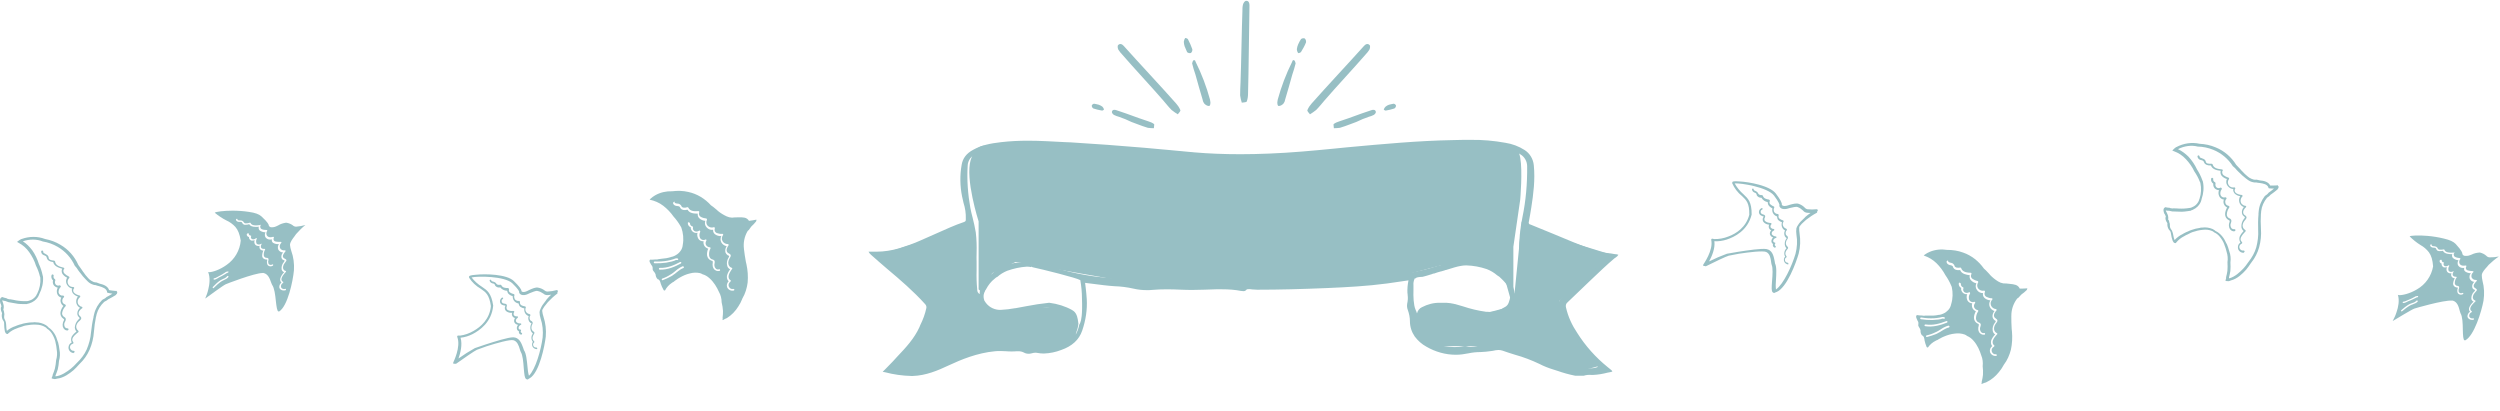 <?xml version="1.0" encoding="utf-8"?>
<!-- Generator: Adobe Illustrator 24.3.0, SVG Export Plug-In . SVG Version: 6.00 Build 0)  -->
<svg version="1.1" id="レイヤー_1" xmlns="http://www.w3.org/2000/svg" xmlns:xlink="http://www.w3.org/1999/xlink" x="0px"
	 y="0px" viewBox="0 0 1202.9 197.6" style="enable-background:new 0 0 1202.9 197.6;" xml:space="preserve">
<style type="text/css">
	.st0{fill:#97BFC4;}
</style>
<g id="グループ_6000" transform="translate(83.001 -52.998)">
	<g id="ttl" transform="translate(-12)">
		<g id="鳥" transform="translate(-21.99 -20.724)">
			<g id="鳥-2" transform="translate(-49.011 187.719)">
				<path id="合体_103" class="st0" d="M25.9,68.3h-0.2c-0.1,0-0.3,0-0.4-0.1l-0.5-0.2l0.2-0.5c0.1-0.2,0.2-0.4,0.3-0.7
					c0-0.2,0-0.4,0.1-0.6c0.4-0.9,0.7-1.8,1-2.8c0.3-1.3,0.5-2.7,0.6-4v-0.1c0.5-1.6,0.6-3.4,0.3-5c-0.1-1.2-0.3-2.4-0.6-3.6l0-0.1
					c-0.3-1.4-0.9-2.7-1.6-3.9c-0.6-1-1.4-1.9-2.4-2.5l-0.1-0.1c-0.2-0.3-0.5-0.5-0.8-0.7c-1.3-0.8-2.9-1.2-4.4-1.2
					c-1.7-0.1-3.4,0.1-5,0.4c-0.6,0.1-1.2,0.3-1.7,0.5c-0.6,0.2-1.1,0.4-1.6,0.5c-0.3,0.1-0.7,0.3-1,0.4c-1.5,0.5-2.9,1.3-4.1,2.4
					l-0.3,0.3H3.4c-0.5-0.1-0.8-0.5-0.9-0.9c-0.1-0.2-0.2-0.4-0.2-0.6c-0.2-1-0.3-2.1-0.3-3.1c0-0.4,0-0.8-0.1-1.2
					c-0.1-0.3-0.3-0.6-0.5-0.9C1.2,39.8,1.1,39.4,1,39c-0.2-0.7-0.2-1.5,0-2.3c0-0.1-0.1-0.3-0.2-0.5c-0.2-0.4-0.4-0.9-0.4-1.4
					c0,0,0,0,0-0.1c0-0.1,0-0.3,0-0.4c0-0.3,0.1-0.5,0.2-0.7c0.1-0.1,0.1-0.2,0.1-0.2c-0.1-0.4-0.2-0.8-0.3-1.1L0.2,32
					C0,31.4,0,30.9,0,30.4C0,29.8,0.3,29.2,0.9,29l0.2-0.1l0.2,0.1c0.6,0.2,1.2,0.4,1.8,0.5l0.2,0.1l0.1,0.1l1,0.3l0.5,0l1.7,0.3
					c0.7,0.2,1.5,0.3,2.2,0.4c0.8,0.1,1.7,0.2,2.5,0.2c0.1,0,0.3,0,0.4,0H13l0.6-0.1c0.8-0.2,1.6-0.5,2.3-1l0.1-0.1
					c0.8-0.6,1.5-1.4,1.8-2.3c0,0,0.1-0.1,0.1-0.1c1.2-2.4,1.7-5,1.5-7.6c0-0.2-0.1-0.5-0.2-0.7c-0.4-1.8-1.1-3.6-1.9-5.2
					c-0.7-2.3-1.8-4.4-3.2-6.4C12.7,5.4,11,3.9,8.9,2.8L8.2,2.4L8.7,2l0.7-0.5c0.2-0.1,0.5-0.3,0.7-0.4l0.2-0.1h0.1
					C14-0.3,18-0.4,21.7,1c2.6,0.5,5.1,1.4,7.4,2.8c3.8,2.2,6.8,5.6,8.6,9.7c0.5,0.7,1,1.4,1.5,2.1c0.3,0.4,0.5,0.8,0.8,1.2l0.1,0.1
					c0.7,1,1.4,2,2.3,2.9l0.7,0.7c0.6,0.5,1.3,0.9,2,1.2c0.4,0.1,0.8,0.2,1.2,0.2h0.1c0.5,0.2,1,0.4,1.6,0.6
					c1.8,0.4,3.9,1.2,4.5,3.1c1.1,0.2,2.1,0.3,3.2,0.4h0.5v0.4l0.2,0l0,0.5c0,0.3-0.2,0.6-0.5,0.8c-0.1,0.2-0.2,0.3-0.4,0.4
					c-0.9,0.6-1.9,1.1-2.8,1.6l-0.6,0.3c-0.4,0.3-0.7,0.6-1.1,0.8c-0.1,0.1-0.2,0.1-0.3,0.1l-0.3,0.2l-0.3,0.2
					c-1.7,1.6-3,3.6-3.6,5.9c-0.1,0.3-0.1,0.6-0.2,0.9c0,0.1,0,0.2-0.1,0.3c-0.5,2.4-0.8,4.8-1,7.2c-0.2,3-0.9,5.9-2.1,8.7
					c-1.1,2.5-2.7,4.8-4.7,6.7l-0.3,0.3c-0.8,1-1.8,1.9-2.7,2.8c-1.9,1.6-4.8,3.8-8,4.1c-0.3,0.1-0.7,0.2-1,0.2h-0.2
					C26.1,68.4,26,68.4,25.9,68.3z M17.3,41.1c1.7,0,3.4,0.5,4.9,1.4l0.1,0.1c0.4,0.3,0.8,0.6,1.1,1c1.1,0.7,2,1.7,2.7,2.8
					c0.8,1.2,1.3,2.6,1.7,4l0.1,0.1c0.3,1.2,0.6,2.5,0.7,3.7c0.4,1.8,0.3,3.7-0.2,5.4c-0.1,1.4-0.3,2.8-0.6,4.1c-0.3,1-0.7,2-1.1,3
					c0,0,0,0.1,0,0.2l0,0.2c2.9-0.3,5.6-2.3,7.4-3.7c1-0.8,1.9-1.7,2.7-2.6l0.3-0.3c1.9-1.8,3.5-3.9,4.6-6.3
					c1.1-2.6,1.9-5.5,2.1-8.3c0.3-2.5,0.6-4.9,1.2-7.3v-0.2c0.1-0.4,0.2-0.8,0.3-1.3c0.6-2.6,2-4.9,3.8-6.7l0.4-0.3
					c0.1-0.1,0.3-0.2,0.4-0.2l0.2-0.1c0.4-0.2,0.8-0.5,1.1-0.8l0.1-0.1l0.6-0.3c0.7-0.4,1.5-0.8,2.2-1.3c-0.7-0.1-1.5-0.2-2.2-0.4
					l-0.3-0.1l-0.1-0.3v-0.2c-0.4-1.5-2.1-2.1-3.8-2.6c-0.6-0.1-1.1-0.3-1.7-0.5c-0.5,0-1-0.1-1.4-0.3c-0.9-0.3-1.7-0.8-2.4-1.5
					c-0.3-0.3-0.6-0.6-0.9-0.9c-1-1-1.9-2.1-2.7-3.2l-0.1-0.1c-0.3-0.4-0.6-0.8-0.9-1.2c-0.4-0.7-0.9-1.4-1.5-2l-0.1-0.1
					c-1.7-3.8-4.6-7-8.2-9.1c-2.2-1.3-4.7-2.2-7.2-2.6C17.7,1,14.2,1,11,2.1c1.7,1.1,3.2,2.6,4.5,4.3c1.4,2,2.5,4.3,3.2,6.6
					c0.8,1.7,1.4,3.5,1.8,5.4c0.1,0.3,0.1,0.6,0.2,0.8c0.2,2.9-0.5,5.8-1.8,8.3c0,0.1-0.1,0.2-0.1,0.3c-0.4,1.1-1.2,2.1-2.1,2.8
					l-0.1,0.1c-0.8,0.6-1.6,1-2.6,1.3c-0.2,0.1-0.4,0.1-0.6,0.1L13,32.3h-1.6c-0.9,0-1.8,0-2.7-0.1c-0.8-0.1-1.5-0.3-2.3-0.4
					l-1.7-0.3l-0.6-0.1L3,31l-0.2-0.1c-0.6-0.1-1.2-0.2-1.7-0.4v0.1c0,0.2,0.1,0.5,0.2,0.7l0.1,0.3c0.2,0.5,0.3,1.1,0.4,1.6
					c0,0.1,0,0.2,0,0.3c0,0.1,0,0.1,0,0.2c0,0.3,0,0.6-0.1,0.9c0,0.1-0.1,0.2-0.1,0.3c0.1,0.2,0.1,0.4,0.2,0.6
					C1.9,35.8,2,36.2,2,36.6c0.1,0.2,0.1,0.5,0.1,0.7C2,37.8,2,38.3,2,38.8c0,0.2,0.1,0.3,0.1,0.5c0.2,0.4,0.4,0.8,0.6,1.3
					c0,0.1,0,0.2,0,0.2s0.1,0.2,0.1,0.2c0.1,0.6,0.2,1.2,0.2,1.8c0,0.8,0.1,1.6,0.3,2.4c1.2-1,2.6-1.8,4.2-2.3
					c0.3-0.1,0.6-0.3,1-0.4c0.6-0.2,1.1-0.4,1.7-0.5c0.6-0.2,1.2-0.4,1.9-0.5c1.3-0.3,2.7-0.4,4-0.4C16.5,41,16.9,41,17.3,41.1
					L17.3,41.1z M35.6,55.9c-0.7,0-1.4-0.3-1.9-0.8c-0.6-0.6-0.9-1.5-0.7-2.3c0.1-0.9,0.7-1.6,1.5-2c-0.4-0.9-0.4-1.9,0-2.8
					c0.6-1,1.4-1.8,2.3-2.5c-0.5-0.5-0.8-1.3-0.8-2c0.1-1.4,0.7-2.7,1.7-3.7l0.2-0.2c0.2-0.1,0.4-0.3,0.4-0.5s-0.1-0.3-0.3-0.5
					l-0.2-0.2c-0.4-0.4-0.6-1-0.6-1.6c0-1,0.5-2,1.3-2.7c-1.7-0.9-2.3-2.9-1.5-4.6c0.1-0.3,0.3-0.5,0.5-0.8c-1-0.3-1.9-0.9-2.5-1.7
					c-0.4-0.7-0.6-1.5-0.3-2.2c-0.8-0.1-1.6-0.6-2.1-1.3c-0.6-0.7-0.9-1.6-0.8-2.5c0.1-0.5,0.2-1,0.5-1.4c-1-0.4-1.9-1.2-2.4-2.1
					c-0.3-0.7-0.3-1.5,0-2.2C28,14.8,26,14,25.6,12.1c-1.7-0.2-2.7-0.8-3-1.8c-0.1-0.1-0.1-0.2-0.1-0.3c0-0.3-0.2-0.6-0.5-0.8
					c-0.2-0.1-0.4-0.2-0.6-0.3c-0.2-0.1-0.3-0.1-0.5-0.2c-0.7-0.3-1.1-1-1.1-1.7c0-0.2,0.1-0.3,0.3-0.4c0.2-0.1,0.4-0.1,0.5,0.1
					c0.1,0.1,0.2,0.2,0.2,0.4c-0.1,0.6,0.5,0.8,1.1,1.1l0.3,0.2c0.5,0.2,0.9,0.6,1.1,1.1c0.1,0.2,0.1,0.3,0.1,0.5
					c0,0.4,0.3,0.8,0.7,1c0.6,0.2,1.2,0.4,1.9,0.4c0.2,0,0.4,0.2,0.5,0.4c0.2,1.9,2.1,2.5,4.1,3c0.3,0.1,0.4,0.3,0.3,0.6
					c0,0.1-0.1,0.2-0.2,0.2C30.4,16,30.4,17,31,17.6c0.6,0.6,1.4,1.1,2.2,1.5c0.1,0.1,0.2,0.2,0.2,0.3c0,0.1,0,0.3-0.1,0.4
					c0,0-0.1,0.1-0.1,0.1c-0.9,1-0.9,2.5,0.1,3.5c0.5,0.5,1.2,0.7,1.9,0.7c0.3,0,0.5,0.2,0.5,0.5c0,0.1-0.1,0.3-0.2,0.3
					c-0.5,0.7-0.3,1.6,0.3,2.1c0.7,0.6,1.6,1,2.5,1.2c0.1,0,0.2,0.1,0.3,0.2c0,0.1,0,0.3,0,0.4c0,0.1-0.1,0.2-0.1,0.2
					c-0.6,0.4-0.9,1-1.1,1.7c-0.1,0.7,0,1.4,0.4,1.9c0.4,0.5,0.9,0.9,1.5,1c0.1,0,0.2,0.1,0.3,0.2c0.1,0.1,0.1,0.2,0,0.4
					c0,0.1-0.1,0.2-0.2,0.2c-0.7,0.5-1.9,1.6-1.5,2.9c0.1,0.3,0.3,0.6,0.6,0.8c0.4,0.4,0.9,0.9,0.4,1.6c-0.3,0.4-0.6,0.7-1,1
					c-0.4,0.4-0.8,0.9-1,1.5c-0.5,1-0.2,2.2,0.7,2.9c0.1,0.1,0.2,0.2,0.2,0.3c0,0.1,0,0.3-0.1,0.4c0,0-0.1,0.1-0.1,0.1
					c-0.6,0.5-2.6,1.9-2.8,3.3c-0.1,0.5,0.1,1,0.4,1.4c0.2,0.2,0.2,0.5,0,0.7c-0.1,0.1-0.2,0.1-0.2,0.1c-0.4,0.1-0.8,0.4-1.1,0.8
					c-0.3,0.5-0.3,1.2,0,1.7c0.3,0.5,0.8,0.9,1.4,0.9c0.1,0,0.3,0,0.4,0.1c0.1,0.1,0.2,0.2,0.2,0.3c0,0.3-0.2,0.5-0.5,0.5L35.6,55.9
					z M30.2,43.1c-0.1-0.6-0.1-1.3,0.1-1.9c0.1-0.3,0.2-0.6,0.4-0.9c0,0,0-0.1,0-0.1c0.1-0.2,0.2-0.3,0.1-0.6
					c-0.1-0.1-0.2-0.1-0.2-0.2l-0.2-0.1c-1-0.7-1.5-1.9-1.3-3.1c0.2-1.1,0.7-2.1,1.4-3c-1.3-0.9-1.8-2.6-1-4c-0.9-0.2-1.7-0.9-2-1.9
					c-0.3-1-0.2-2,0.3-2.9c-0.6-0.1-1.2-0.4-1.7-0.9c-0.5-0.5-0.7-1.2-0.7-1.9c0-0.2,0.1-0.5,0.1-0.7c-0.7-0.6-1-1.6-0.7-2.5
					c0-0.1,0.1-0.2,0.3-0.3c0.1-0.1,0.3-0.1,0.4,0c0.2,0.1,0.4,0.3,0.3,0.6c-0.2,0.6,0,1.3,0.6,1.6c0.2,0.2,0.3,0.5,0.2,0.7
					c-0.3,0.6-0.2,1.4,0.2,1.9c0.5,0.5,1.2,0.7,1.8,0.4c0.2-0.1,0.4,0,0.5,0.2c0.2,0.2,0.2,0.5,0,0.7c-0.7,0.7-1,1.7-0.9,2.6
					c0.2,0.9,1.1,1.6,2,1.4c0.2,0,0.5,0.1,0.6,0.3c0.1,0.2,0.1,0.4-0.1,0.6c-0.8,0.6-1,1.8-0.4,2.7c0.3,0.3,0.6,0.6,1,0.7
					c0.1,0,0.2,0.1,0.3,0.3c0.1,0.1,0.1,0.3,0,0.4c0,0.1-0.1,0.1-0.1,0.2c-0.8,0.8-1.4,1.9-1.6,3.1c-0.1,0.6,0.1,1.2,0.5,1.6
					c0.1,0.2,0.3,0.3,0.5,0.4c0.2,0.1,0.4,0.3,0.5,0.4c0.5,0.6,0.2,1.3-0.1,1.9c-0.1,0.2-0.2,0.4-0.3,0.6c-0.2,0.7-0.1,1.5,0.3,2.1
					c0.3,0.3,0.7,0.5,1.1,0.5h0.1c0.2,0,0.3,0.1,0.4,0.2c0.1,0.2,0.1,0.4,0,0.5c-0.1,0.2-0.2,0.2-0.4,0.3h0
					C31.5,45.1,30.5,44.3,30.2,43.1L30.2,43.1z"/>
			</g>
			<g id="鳥-3" transform="translate(987.758 144.933) rotate(-8)">
				<path id="合体_103-2" class="st0" d="M25.9,68.3h-0.2c-0.1,0-0.3,0-0.4-0.1l-0.5-0.2l0.2-0.5c0.1-0.2,0.2-0.4,0.3-0.7
					c0-0.2,0-0.4,0.1-0.6c0.4-0.9,0.7-1.8,1-2.8c0.3-1.3,0.5-2.7,0.6-4v-0.1c0.5-1.6,0.6-3.4,0.3-5c-0.1-1.2-0.3-2.4-0.6-3.6l0-0.1
					c-0.3-1.4-0.9-2.7-1.6-3.9c-0.6-1-1.4-1.9-2.4-2.5l-0.1-0.1c-0.2-0.3-0.5-0.5-0.8-0.7c-1.3-0.8-2.9-1.2-4.4-1.2
					c-1.7-0.1-3.4,0.1-5,0.4c-0.6,0.1-1.2,0.3-1.7,0.5c-0.6,0.2-1.1,0.4-1.6,0.5c-0.3,0.1-0.7,0.3-1,0.4c-1.5,0.5-2.9,1.3-4.1,2.4
					l-0.3,0.3H3.4c-0.5-0.1-0.8-0.5-0.9-0.9c-0.1-0.2-0.2-0.4-0.2-0.6c-0.2-1-0.3-2.1-0.3-3.1c0-0.4,0-0.8-0.1-1.2
					c-0.1-0.3-0.3-0.6-0.5-0.9C1.2,39.8,1.1,39.4,1,39c-0.2-0.7-0.2-1.5,0-2.3c0-0.1-0.1-0.3-0.2-0.5c-0.2-0.4-0.4-0.9-0.4-1.4
					c0,0,0,0,0-0.1c0-0.1,0-0.3,0-0.4c0-0.3,0.1-0.5,0.2-0.7c0.1-0.1,0.1-0.2,0.1-0.2c-0.1-0.4-0.2-0.8-0.3-1.1L0.2,32
					C0,31.4,0,30.9,0,30.4C0,29.8,0.3,29.2,0.9,29l0.2-0.1l0.2,0.1c0.6,0.2,1.2,0.4,1.8,0.5l0.2,0.1l0.1,0.1l1,0.3l0.5,0l1.7,0.3
					c0.7,0.2,1.5,0.3,2.2,0.4c0.8,0.1,1.7,0.2,2.5,0.2c0.1,0,0.3,0,0.4,0H13l0.6-0.1c0.8-0.2,1.6-0.5,2.3-1l0.1-0.1
					c0.8-0.6,1.5-1.4,1.8-2.3c0,0,0.1-0.1,0.1-0.1c1.2-2.4,1.7-5,1.5-7.6c0-0.2-0.1-0.5-0.2-0.7c-0.4-1.8-1.1-3.6-1.9-5.2
					c-0.7-2.3-1.8-4.4-3.2-6.4C12.7,5.4,11,3.9,8.9,2.8L8.2,2.4L8.7,2l0.7-0.5c0.2-0.1,0.5-0.3,0.7-0.4l0.2-0.1h0.1
					C14-0.3,18-0.4,21.7,1c2.6,0.5,5.1,1.4,7.4,2.8c3.8,2.2,6.8,5.6,8.6,9.7c0.5,0.7,1,1.4,1.5,2.1c0.3,0.4,0.5,0.8,0.8,1.2l0.1,0.1
					c0.7,1,1.4,2,2.3,2.9l0.7,0.7c0.6,0.5,1.3,0.9,2,1.2c0.4,0.1,0.8,0.2,1.2,0.2h0.1c0.5,0.2,1,0.4,1.6,0.6
					c1.8,0.4,3.9,1.2,4.5,3.1c1.1,0.2,2.1,0.3,3.2,0.4h0.5v0.4l0.2,0l0,0.5c0,0.3-0.2,0.6-0.5,0.8c-0.1,0.2-0.2,0.3-0.4,0.4
					c-0.9,0.6-1.9,1.1-2.8,1.6l-0.6,0.3c-0.4,0.3-0.7,0.6-1.1,0.8c-0.1,0.1-0.2,0.1-0.3,0.1l-0.3,0.2l-0.3,0.2
					c-1.7,1.6-3,3.6-3.6,5.9c-0.1,0.3-0.1,0.6-0.2,0.9c0,0.1,0,0.2-0.1,0.3c-0.5,2.4-0.8,4.8-1,7.2c-0.2,3-0.9,5.9-2.1,8.7
					c-1.1,2.5-2.7,4.8-4.7,6.7l-0.3,0.3c-0.8,1-1.8,1.9-2.7,2.8c-1.9,1.6-4.8,3.8-8,4.1c-0.3,0.1-0.7,0.2-1,0.2h-0.2
					C26.1,68.4,26,68.4,25.9,68.3z M17.3,41.1c1.7,0,3.4,0.5,4.9,1.4l0.1,0.1c0.4,0.3,0.8,0.6,1.1,1c1.1,0.7,2,1.7,2.7,2.8
					c0.8,1.2,1.3,2.6,1.7,4l0.1,0.1c0.3,1.2,0.6,2.5,0.7,3.7c0.4,1.8,0.3,3.7-0.2,5.4c-0.1,1.4-0.3,2.8-0.6,4.1c-0.3,1-0.7,2-1.1,3
					c0,0,0,0.1,0,0.2l0,0.2c2.9-0.3,5.6-2.3,7.4-3.7c1-0.8,1.9-1.7,2.7-2.6l0.3-0.3c1.9-1.8,3.5-3.9,4.6-6.3
					c1.1-2.6,1.9-5.5,2.1-8.3c0.3-2.5,0.6-4.9,1.2-7.3v-0.2c0.1-0.4,0.2-0.8,0.3-1.3c0.6-2.6,2-4.9,3.8-6.7l0.4-0.3
					c0.1-0.1,0.3-0.2,0.4-0.2l0.2-0.1c0.4-0.2,0.8-0.5,1.1-0.8l0.1-0.1l0.6-0.3c0.7-0.4,1.5-0.8,2.2-1.3c-0.7-0.1-1.5-0.2-2.2-0.4
					l-0.3-0.1l-0.1-0.3v-0.2c-0.4-1.5-2.1-2.1-3.8-2.6c-0.6-0.1-1.1-0.3-1.7-0.5c-0.5,0-1-0.1-1.4-0.3c-0.9-0.3-1.7-0.8-2.4-1.5
					c-0.3-0.3-0.6-0.6-0.9-0.9c-1-1-1.9-2.1-2.7-3.2l-0.1-0.1c-0.3-0.4-0.6-0.8-0.9-1.2c-0.4-0.7-0.9-1.4-1.5-2l-0.1-0.1
					c-1.7-3.8-4.6-7-8.2-9.1c-2.2-1.3-4.7-2.2-7.2-2.6C17.7,1,14.2,1,11,2.1c1.7,1.1,3.2,2.6,4.5,4.3c1.4,2,2.5,4.3,3.2,6.6
					c0.8,1.7,1.4,3.5,1.8,5.4c0.1,0.3,0.1,0.6,0.2,0.8c0.2,2.9-0.5,5.8-1.8,8.3c0,0.1-0.1,0.2-0.1,0.3c-0.4,1.1-1.2,2.1-2.1,2.8
					l-0.1,0.1c-0.8,0.6-1.6,1-2.6,1.3c-0.2,0.1-0.4,0.1-0.6,0.1L13,32.3h-1.6c-0.9,0-1.8,0-2.7-0.1c-0.8-0.1-1.5-0.3-2.3-0.4
					l-1.7-0.3l-0.6-0.1L3,31l-0.2-0.1c-0.6-0.1-1.2-0.2-1.7-0.4v0.1c0,0.2,0.1,0.5,0.2,0.7l0.1,0.3c0.2,0.5,0.3,1.1,0.4,1.6
					c0,0.1,0,0.2,0,0.3c0,0.1,0,0.1,0,0.2c0,0.3,0,0.6-0.1,0.9c0,0.1-0.1,0.2-0.1,0.3c0.1,0.2,0.1,0.4,0.3,0.6
					C1.9,35.8,2,36.2,2,36.6c0.1,0.2,0.1,0.5,0.1,0.7C2,37.8,2,38.3,2,38.8c0,0.2,0.1,0.3,0.1,0.5c0.2,0.4,0.4,0.8,0.6,1.3
					c0,0.1,0,0.2,0,0.2s0.1,0.2,0.1,0.2c0.1,0.6,0.2,1.2,0.2,1.8c0,0.8,0.1,1.6,0.3,2.4c1.2-1,2.6-1.8,4.2-2.3
					c0.3-0.1,0.6-0.3,1-0.4c0.6-0.2,1.1-0.4,1.7-0.5c0.6-0.2,1.2-0.4,1.9-0.5c1.3-0.3,2.7-0.4,4-0.4C16.5,41,16.9,41,17.3,41.1
					L17.3,41.1z M35.6,55.9c-0.7,0-1.4-0.3-1.9-0.8c-0.6-0.6-0.9-1.5-0.7-2.3c0.1-0.9,0.7-1.6,1.5-2c-0.4-0.9-0.4-1.9,0-2.8
					c0.6-1,1.4-1.8,2.3-2.5c-0.5-0.5-0.8-1.3-0.8-2c0.1-1.4,0.7-2.7,1.7-3.7l0.2-0.2c0.2-0.1,0.4-0.3,0.4-0.5s-0.1-0.3-0.3-0.5
					l-0.2-0.2c-0.4-0.4-0.6-1-0.6-1.6c0-1,0.5-2,1.3-2.7c-1.7-0.9-2.3-2.9-1.5-4.6c0.1-0.3,0.3-0.5,0.5-0.8c-1-0.3-1.9-0.9-2.5-1.7
					c-0.4-0.7-0.6-1.5-0.3-2.2c-0.8-0.1-1.6-0.6-2.1-1.3c-0.6-0.7-0.9-1.6-0.8-2.5c0.1-0.5,0.2-1,0.5-1.4c-1-0.4-1.9-1.2-2.4-2.1
					c-0.3-0.7-0.3-1.5,0-2.2C28,14.8,26,14,25.6,12.1c-1.7-0.2-2.7-0.8-3-1.8c-0.1-0.1-0.1-0.2-0.1-0.3c0-0.3-0.2-0.6-0.5-0.8
					c-0.2-0.1-0.4-0.2-0.6-0.3c-0.2-0.1-0.3-0.1-0.5-0.2c-0.7-0.3-1.1-1-1.1-1.8c0-0.2,0.1-0.3,0.3-0.4c0.2-0.1,0.4-0.1,0.5,0.1
					c0.1,0.1,0.2,0.2,0.2,0.4c-0.1,0.6,0.5,0.8,1.1,1.1l0.3,0.2c0.5,0.2,0.9,0.6,1.1,1.1c0.1,0.2,0.1,0.3,0.1,0.5
					c0,0.4,0.3,0.8,0.7,1c0.6,0.2,1.2,0.4,1.9,0.4c0.2,0,0.4,0.2,0.5,0.4c0.2,1.9,2.1,2.5,4.1,3c0.3,0.1,0.4,0.3,0.3,0.6
					c0,0.1-0.1,0.2-0.2,0.2C30.4,16,30.4,17,31,17.6c0.6,0.6,1.4,1.1,2.2,1.5c0.1,0.1,0.2,0.2,0.2,0.3c0,0.1,0,0.3-0.1,0.4
					c0,0-0.1,0.1-0.1,0.1c-0.9,1-0.9,2.5,0.1,3.5c0.5,0.5,1.2,0.7,1.9,0.7c0.3,0,0.5,0.2,0.5,0.5c0,0.1-0.1,0.3-0.2,0.3
					c-0.5,0.7-0.3,1.6,0.3,2.1c0.7,0.6,1.6,1,2.5,1.2c0.1,0,0.2,0.1,0.3,0.2c0,0.1,0,0.3,0,0.4c0,0.1-0.1,0.2-0.1,0.2
					c-0.6,0.4-0.9,1-1.1,1.7c-0.1,0.7,0,1.4,0.4,1.9c0.4,0.5,0.9,0.9,1.5,1c0.1,0,0.2,0.1,0.3,0.2c0.1,0.1,0.1,0.2,0,0.4
					c0,0.1-0.1,0.2-0.2,0.2c-0.7,0.5-1.9,1.6-1.5,2.9c0.1,0.3,0.3,0.6,0.6,0.8c0.4,0.4,0.9,0.9,0.4,1.6c-0.3,0.4-0.6,0.7-1,1
					c-0.4,0.4-0.8,0.9-1,1.5c-0.5,1-0.2,2.2,0.7,2.9c0.1,0.1,0.2,0.2,0.2,0.3c0,0.1,0,0.3-0.1,0.4c0,0-0.1,0.1-0.1,0.1
					c-0.6,0.5-2.6,1.9-2.8,3.3c-0.1,0.5,0.1,1,0.4,1.4c0.2,0.2,0.2,0.5,0,0.7c-0.1,0.1-0.2,0.1-0.2,0.1c-0.4,0.1-0.8,0.4-1.1,0.8
					c-0.3,0.5-0.3,1.2,0,1.7c0.3,0.5,0.8,0.9,1.4,0.9c0.1,0,0.3,0,0.4,0.1c0.1,0.1,0.2,0.2,0.2,0.3c0,0.3-0.2,0.5-0.5,0.5L35.6,55.9
					z M30.2,43.1c-0.1-0.6-0.1-1.3,0.1-1.9c0.1-0.3,0.2-0.6,0.4-0.9c0,0,0-0.1,0-0.1c0.1-0.2,0.2-0.3,0.1-0.6
					c-0.1-0.1-0.2-0.1-0.2-0.2l-0.2-0.1c-1-0.7-1.5-1.9-1.3-3.1c0.2-1.1,0.7-2.1,1.4-3c-1.3-0.9-1.8-2.6-1-4c-0.9-0.2-1.7-0.9-2-1.9
					c-0.3-1-0.2-2,0.3-2.9c-0.6-0.1-1.2-0.4-1.7-0.9c-0.5-0.5-0.7-1.2-0.7-1.9c0-0.2,0.1-0.5,0.1-0.7c-0.7-0.6-1-1.6-0.7-2.5
					c0-0.1,0.1-0.2,0.3-0.3c0.1-0.1,0.3-0.1,0.4,0c0.2,0.1,0.4,0.3,0.3,0.6c-0.2,0.6,0,1.3,0.6,1.6c0.2,0.2,0.3,0.5,0.2,0.7
					c-0.3,0.6-0.2,1.4,0.2,1.9c0.5,0.5,1.2,0.7,1.8,0.4c0.2-0.1,0.4,0,0.5,0.2c0.2,0.2,0.2,0.5,0,0.7c-0.7,0.7-1,1.7-0.9,2.6
					c0.2,0.9,1.1,1.6,2,1.4c0.2,0,0.5,0.1,0.6,0.3c0.1,0.2,0.1,0.4-0.1,0.6c-0.8,0.6-1,1.8-0.4,2.7c0.3,0.3,0.6,0.6,1,0.7
					c0.1,0,0.2,0.1,0.3,0.3c0.1,0.1,0.1,0.3,0,0.4c0,0.1-0.1,0.1-0.1,0.2c-0.8,0.8-1.4,1.9-1.6,3.1c-0.1,0.6,0.1,1.2,0.5,1.6
					c0.1,0.2,0.3,0.3,0.5,0.4c0.2,0.1,0.4,0.3,0.5,0.4c0.5,0.6,0.2,1.3-0.1,1.9c-0.1,0.2-0.2,0.4-0.3,0.6c-0.2,0.7-0.1,1.5,0.3,2.1
					c0.3,0.3,0.7,0.5,1.1,0.5h0.1c0.2,0,0.3,0.1,0.4,0.2c0.1,0.2,0.1,0.4,0,0.5c-0.1,0.2-0.2,0.2-0.4,0.3h0
					C31.5,45.1,30.5,44.3,30.2,43.1L30.2,43.1z"/>
			</g>
			<g id="鳥-4" transform="translate(249.544 149.586)">
				<g id="グループ_5894" transform="translate(-0.934 27.704) rotate(-30)">
					<path id="前面オブジェクトで型抜き_99" class="st0" d="M20.6,68.9c-0.4,0-0.7,0-1.1-0.1h0h0h0c-0.1,0-0.2,0-0.3,0
						c-0.2,0-0.5,0-0.7,0c-0.1,0-0.2,0-0.4-0.1c0.2-0.2,0.4-0.5,0.5-0.7c0-0.2,0.1-0.3,0.2-0.4c0.6-0.8,1.2-1.7,1.7-2.6
						c0.6-1.2,1.1-2.5,1.5-3.9c0.9-1.6,1.4-3.3,1.4-5.1c0.1-1.2,0.2-2.4,0.1-3.6c0-0.1,0-0.1,0-0.2c-0.1-1.4-0.3-2.8-0.8-4.2
						c-0.4-1.2-1-2.3-1.9-3.2c-0.2-0.4-0.5-0.8-0.8-1.1c-1.2-1.1-2.7-1.9-4.3-2.3c-1.6-0.5-3.4-0.7-5.1-0.7h-0.3
						c-0.6,0-1.1,0-1.7,0.1c-0.6,0-1.2,0.1-1.7,0.2C6.7,40.9,6.3,41,6,41c-1.7,0.1-3.3,0.6-4.7,1.5l0,0l0,0c0,0,0,0-0.1,0
						c-0.3-0.1-0.5-0.4-0.4-0.7c0-1,0.1-2,0.3-3c0-0.1,0-0.2,0.1-0.3l0-0.1v0c0.1-0.4,0.2-0.8,0.2-1.2c0-0.3-0.1-0.6-0.2-0.9
						C1,36.3,1,36.1,0.9,36c-0.2-0.8-0.1-1.7,0.3-2.4l0-0.1c0.1-0.4,0.1-0.9,0-1.3c-0.1-0.4-0.1-0.8-0.1-1.2
						c0.1-0.2,0.2-0.4,0.3-0.6l0,0c0.1-0.2,0.2-0.4,0.3-0.6c0.1-0.4,0.1-0.8,0-1.2c0-0.1,0-0.3,0-0.4c0-0.1,0-0.2,0-0.3
						c0-0.7-0.1-1.6,0.8-1.8c0.6,0.4,1.2,0.7,1.8,1l0,0l0,0l0,0l0.1,0c0.3,0.2,0.7,0.4,1,0.6l0.3,0.1l0.1,0c0.5,0.2,1.1,0.5,1.7,0.7
						h0c0.6,0.3,1.3,0.6,2.1,0.9c0.8,0.3,1.6,0.5,2.5,0.7c0.1,0,0.2,0,0.3,0.1c0.5,0.1,0.9,0.2,1.3,0.2l0.1,0h0l0.1,0
						c0.1,0,0.2,0,0.3,0c0.1,0,0.2,0,0.3,0c0.9,0,1.8-0.2,2.7-0.6l0,0h0l0,0c0,0,0,0,0,0c1-0.4,1.9-1.2,2.5-2.1
						c1.8-2.1,3-4.8,3.5-7.5c0-0.3,0-0.6,0-0.8c0-1.9-0.2-3.8-0.6-5.6c-0.2-2.4-0.8-4.8-1.7-7c-0.9-2.2-2.4-4.2-4.2-5.8
						C16.8,1,17,0.9,17.3,0.8l0,0l0,0l0,0l0,0c0.9-0.2,1.8-0.3,2.7-0.3c2.9,0,5.7,0.9,8.1,2.4c2.4,1,4.7,2.4,6.6,4.2
						c3.2,2.9,5.3,6.8,6.2,11c0.4,0.8,0.7,1.5,1,2.4v0c0.2,0.4,0.3,0.9,0.5,1.4c0,0,0,0.1,0,0.1l0,0v0c0.6,1.6,1.4,3.1,2.4,4.5
						c0.5,0.7,1.1,1.3,1.9,1.8c0.4,0.2,0.8,0.4,1.3,0.6c0.5,0.3,1,0.6,1.6,0.9c0.8,0.4,1.6,0.9,2.3,1.5c0.7,0.6,1.1,1.5,1.1,2.4
						c1.1,0.5,2.2,0.9,3.4,1.3c-0.1,0.2-0.2,0.4-0.4,0.5c-0.1,0.1-0.2,0.2-0.3,0.2c-1,0.4-2,0.7-3,0.9L52,36.9
						c-0.4,0.2-0.8,0.4-1.3,0.6c-0.1,0-0.2,0-0.2,0h0l0,0c-0.1,0-0.2,0.1-0.4,0.1c-0.1,0.1-0.3,0.1-0.4,0.2
						c-2.5,1.5-4.4,3.7-5.5,6.3c0,0.1-0.1,0.1-0.1,0.2c-0.8,1.8-1.5,3.7-2.2,5.6l-0.1,0.3c-0.1,0.3-0.2,0.7-0.3,1
						c-0.9,2.8-2.2,5.5-3.9,7.9c-1.6,2.1-3.6,4-5.9,5.3c-0.1,0.1-0.2,0.1-0.3,0.2l-0.1,0.1c-1,0.8-2.1,1.5-3.3,2.1
						C25.8,68,23.2,68.8,20.6,68.9z M26,7.8c-0.2,0-0.3,0.1-0.4,0.3c-0.2,0.7,0.1,1.4,0.7,1.9c0.1,0.1,0.3,0.2,0.4,0.3l0,0
						c0.2,0.1,0.4,0.3,0.5,0.4c0.3,0.3,0.4,0.6,0.3,1c0,0.1,0,0.2,0,0.3c0.1,1,0.9,1.8,2.6,2.3c-0.1,2,1.8,3.2,3.3,4.1
						c-0.5,0.6-0.7,1.4-0.5,2.2c0.3,1.1,1,2,1.9,2.6c-0.9,0.8-1.3,1.9-1,3.1c0.2,1.1,1,2.1,2.1,2.5c-0.5,0.7-0.6,1.5-0.3,2.3
						c0.4,1,1.2,1.8,2.2,2.3c-0.9,0.6-1.5,1.6-1.5,2.7c0,1.1,0.5,2.1,1.3,2.8c-1,0.5-1.7,1.3-2,2.3c-0.1,0.5,0,1.1,0.2,1.6
						c0.1,0.1,0.1,0.2,0.2,0.3c0.2,0.2,0.3,0.4,0.2,0.6c-0.1,0.2-0.3,0.3-0.5,0.4l0,0c-0.1,0-0.2,0.1-0.2,0.1
						c-1.2,0.7-2.1,1.8-2.4,3.1c-0.2,0.7,0,1.5,0.4,2.1c-1.1,0.4-2.1,1.1-2.9,1.9c-0.6,0.8-0.9,1.8-0.6,2.7
						c-1.1,0.3-1.9,1.1-2.1,2.2c-0.1,1.3,0.7,2.5,2,2.9c0,0,0.1,0,0.1,0c0.2,0,0.3-0.1,0.4-0.3c0-0.2-0.1-0.4-0.3-0.5
						c-0.9-0.2-1.4-1.1-1.3-2c0.1-0.9,0.8-1.6,1.8-1.7c0.1,0,0.3-0.1,0.4-0.2c0.1-0.1,0.1-0.3,0-0.4c-0.3-0.5-0.3-1.1-0.1-1.6
						c0.5-1.4,2.8-2.4,3.5-2.7c0.1,0,0.2-0.1,0.2-0.2c0-0.1,0-0.3-0.1-0.4c-0.4-0.4-0.6-1-0.6-1.5c0-0.6,0.2-1.1,0.5-1.6
						c0.4-0.5,0.8-0.9,1.3-1.2c0.1-0.1,0.3-0.2,0.5-0.3h0c0.3-0.1,0.5-0.3,0.7-0.5c0.5-0.5,0.2-1-0.1-1.5l0,0
						c-0.2-0.3-0.3-0.6-0.4-0.9c-0.1-1.4,1.3-2.2,2.2-2.6c0.1-0.1,0.2-0.2,0.2-0.3c0-0.2-0.1-0.3-0.2-0.4c-0.9-0.5-1.5-1.4-1.5-2.5
						c0-1.1,0.7-2,1.7-2.4c0.1-0.1,0.2-0.2,0.2-0.3c0-0.2-0.1-0.3-0.2-0.4l-0.1,0c-0.8-0.4-1.5-1-2.1-1.7c-0.5-0.7-0.4-1.7,0.3-2.3
						c0.1-0.1,0.2-0.3,0.2-0.5c0-0.1-0.1-0.2-0.3-0.3c-1.1-0.2-1.9-1-2.2-2.1c-0.2-1,0.2-2,1.1-2.6c0.1-0.1,0.2-0.2,0.2-0.4
						c0-0.1,0-0.2-0.1-0.3l-0.1-0.1c-0.7-0.5-1.3-1.1-1.8-1.9c-0.5-0.8-0.3-1.7,0.4-2.3c0.1-0.1,0.2-0.2,0.2-0.4
						c0-0.1-0.1-0.2-0.2-0.3c-1.5-0.7-3.6-1.8-3.4-3.9c0-0.2-0.1-0.3-0.3-0.4c-0.6-0.1-1.3-0.4-1.8-0.8c-0.3-0.3-0.5-0.7-0.4-1.2v0
						c0-0.1,0-0.3,0-0.4c-0.1-0.5-0.4-1-0.8-1.3c-0.1-0.1-0.2-0.1-0.3-0.2c-0.5-0.4-1.1-0.8-0.8-1.4c0-0.1,0-0.2,0-0.3
						C26.3,7.8,26.2,7.8,26,7.8z M27.3,19.7c-0.1,0-0.3,0.1-0.3,0.2c-0.5,0.8-0.4,1.8,0.2,2.5c-0.5,0.7-0.5,1.6-0.2,2.4
						c0.3,0.7,0.9,1.3,1.7,1.5c-0.8,0.7-1.1,1.8-1.1,2.8c0.1,1,0.7,1.8,1.6,2.2c-0.5,0.5-0.8,1.3-0.8,2.1c0,0.8,0.4,1.5,0.9,2.1
						c-0.9,0.7-1.7,1.6-2.1,2.6c-0.4,1.1-0.2,2.3,0.6,3.2c0,0,0.1,0.1,0.1,0.1c0.1,0.1,0.2,0.2,0.2,0.3c0.1,0.2,0,0.5-0.2,0.6
						c0,0,0,0,0,0.1l0,0l-0.1,0.1c-0.2,0.2-0.4,0.5-0.5,0.7c-0.3,0.5-0.5,1.1-0.5,1.8c0,1.2,0.8,2.2,1.9,2.5c0,0,0.1,0,0.1,0
						c0.2,0,0.4-0.2,0.4-0.4c0-0.2-0.1-0.4-0.3-0.4c0,0,0,0,0,0c-0.5-0.1-0.9-0.4-1.1-0.8c-0.3-0.7-0.2-1.5,0.2-2.2
						c0.1-0.2,0.3-0.4,0.4-0.5c0.4-0.5,0.9-1,0.5-1.7c-0.1-0.2-0.3-0.4-0.4-0.5l0,0c-0.2-0.2-0.3-0.3-0.4-0.5
						c-0.3-0.6-0.3-1.2-0.1-1.8c0.5-1.1,1.2-2.1,2.3-2.7c0.1-0.1,0.2-0.2,0.2-0.4c0-0.1-0.1-0.3-0.2-0.3c-0.6-0.4-1-1.1-1-1.8
						c0-0.8,0.5-1.4,1.2-1.8c0.2-0.1,0.2-0.3,0.2-0.4c0-0.2-0.2-0.3-0.4-0.3c-0.5,0-0.9-0.2-1.2-0.5c-0.4-0.4-0.6-0.9-0.6-1.4
						c0.1-1,0.6-1.9,1.5-2.5c0.2-0.1,0.2-0.4,0.2-0.6c0-0.1-0.2-0.2-0.3-0.2c0,0,0,0-0.1,0c-0.1,0-0.2,0-0.3,0c-0.7,0-1.4-0.4-1.7-1
						c-0.3-0.6-0.2-1.3,0.3-1.8c0.2-0.2,0.2-0.4,0-0.6c-0.5-0.4-0.6-1.2-0.3-1.8c0.1-0.1,0.1-0.3,0-0.4
						C27.6,19.8,27.5,19.7,27.3,19.7L27.3,19.7z M2.9,36.9c-0.2,0-0.4,0.2-0.4,0.4c0,0.2,0.1,0.4,0.3,0.4c0,0,0,0,0,0
						c1.5,0.2,3,0.4,4.5,0.4c0.4,0,0.9,0,1.3-0.1c0.6,0,1.2-0.1,1.7-0.2h0h0c0.9-0.2,1.7-0.2,2.6-0.3c0.5,0,0.9,0,1.4,0.1
						c0,0,0.1,0,0.1,0c0.2,0,0.4-0.2,0.4-0.4c0-0.2-0.1-0.4-0.3-0.5c-0.5-0.1-1-0.1-1.5-0.1c-0.9,0-1.8,0.1-2.7,0.3
						c-0.4,0.1-0.9,0.1-1.3,0.2c-0.5,0.1-1.1,0.1-1.6,0.1C5.8,37.3,4.4,37.2,2.9,36.9C2.9,36.9,2.9,36.9,2.9,36.9L2.9,36.9z
						 M4.3,31.8c-0.2,0-0.3,0.1-0.4,0.3c-0.1,0.2,0,0.4,0.2,0.5c3.2,2,7,2.4,10.3,2.5h0c0.2,0,0.4-0.2,0.4-0.4c0,0,0,0,0,0
						c0-0.2-0.2-0.4-0.4-0.4c0,0,0,0,0,0c-3.2-0.1-6.8-0.5-9.8-2.4C4.4,31.9,4.4,31.8,4.3,31.8L4.3,31.8z M3.7,27.9
						c-0.2,0-0.3,0.1-0.4,0.3c-0.1,0.2,0,0.4,0.2,0.5c1.6,1,3.2,1.8,4.9,2.5c0.9,0.3,1.8,0.6,2.7,0.9c0.4,0.1,0.8,0.2,1.3,0.3
						c0.1,0,0.2,0,0.3,0h0c0.3,0,0.7,0.1,0.9,0.3c0.1,0.1,0.2,0.2,0.3,0.2c0.2,0,0.3-0.1,0.4-0.2c0.1-0.1,0-0.3,0-0.4
						c-0.4-0.4-1-0.7-1.6-0.7h0c-0.2,0-0.3-0.1-0.5-0.1c-1-0.2-1.9-0.5-2.8-0.8C7.5,30,5.7,29.1,4,28C3.9,28,3.8,27.9,3.7,27.9
						L3.7,27.9z"/>
				</g>
			</g>
			<g id="鳥-5" transform="translate(865.154 174.887) rotate(7)">
				<g id="グループ_5894-2" transform="translate(-0.934 27.704) rotate(-30)">
					<path id="前面オブジェクトで型抜き_99-2" class="st0" d="M20.6,68.9c-0.4,0-0.7,0-1.1-0.1h0h0h0
						c-0.1,0-0.2,0-0.3,0c-0.2,0-0.5,0-0.7,0c-0.1,0-0.2,0-0.4-0.1c0.2-0.2,0.4-0.5,0.5-0.7c0-0.2,0.1-0.3,0.2-0.4
						c0.6-0.8,1.2-1.7,1.7-2.6c0.6-1.2,1.1-2.5,1.5-3.9c0.9-1.6,1.4-3.3,1.4-5.1c0.1-1.2,0.2-2.4,0.1-3.6c0-0.1,0-0.1,0-0.2
						c-0.1-1.4-0.3-2.8-0.8-4.2c-0.4-1.2-1-2.3-1.9-3.2c-0.2-0.4-0.5-0.8-0.8-1.1c-1.2-1.1-2.7-1.9-4.3-2.3
						c-1.6-0.5-3.4-0.7-5.1-0.7h-0.3c-0.6,0-1.1,0-1.7,0.1c-0.6,0-1.2,0.1-1.7,0.2C6.7,40.9,6.3,41,6,41c-1.7,0.1-3.3,0.6-4.7,1.5
						l0,0l0,0c0,0,0,0-0.1,0c-0.3-0.1-0.5-0.4-0.4-0.7c0-1,0.1-2,0.3-3c0-0.1,0-0.2,0.1-0.3l0-0.1v0c0.1-0.4,0.2-0.8,0.2-1.2
						c0-0.3-0.1-0.6-0.2-0.9C1,36.3,1,36.1,0.9,36c-0.2-0.8-0.1-1.7,0.3-2.4l0-0.1c0.1-0.4,0.1-0.9,0-1.3c-0.1-0.4-0.1-0.8-0.1-1.2
						c0.1-0.2,0.2-0.4,0.3-0.6l0,0c0.1-0.2,0.2-0.4,0.3-0.6c0.1-0.4,0.1-0.8,0-1.2c0-0.1,0-0.3,0-0.4c0-0.1,0-0.2,0-0.3
						c0-0.7-0.1-1.6,0.8-1.8c0.6,0.4,1.2,0.7,1.8,1l0,0l0,0l0,0l0.1,0c0.3,0.2,0.7,0.4,1,0.6l0.3,0.1l0.1,0c0.5,0.2,1.1,0.5,1.7,0.7
						h0c0.6,0.3,1.3,0.6,2.1,0.9c0.8,0.3,1.6,0.5,2.5,0.7c0.1,0,0.2,0,0.3,0.1c0.5,0.1,0.9,0.2,1.3,0.2l0.1,0h0l0.1,0
						c0.1,0,0.2,0,0.3,0s0.2,0,0.3,0c0.9,0,1.8-0.2,2.7-0.6l0,0h0l0,0c0,0,0,0,0,0c1-0.4,1.9-1.2,2.5-2.1c1.8-2.1,3-4.8,3.5-7.5
						c0-0.3,0-0.6,0-0.8c0-1.9-0.2-3.8-0.6-5.6c-0.2-2.4-0.8-4.8-1.7-7c-0.9-2.2-2.4-4.2-4.2-5.8C16.8,1,17,0.9,17.3,0.8l0,0l0,0
						l0,0l0,0c0.9-0.2,1.8-0.3,2.7-0.3c2.9,0,5.7,0.9,8.1,2.4c2.4,1,4.7,2.4,6.6,4.2c3.2,2.9,5.3,6.8,6.2,11c0.4,0.8,0.7,1.5,1,2.4
						v0c0.2,0.4,0.3,0.9,0.5,1.4c0,0,0,0.1,0,0.1l0,0v0c0.6,1.6,1.4,3.1,2.4,4.5c0.5,0.7,1.1,1.3,1.9,1.8c0.4,0.2,0.8,0.4,1.3,0.6
						c0.5,0.3,1,0.6,1.6,0.9c0.8,0.4,1.6,0.9,2.3,1.5c0.7,0.6,1.1,1.5,1.1,2.4c1.1,0.5,2.2,0.9,3.4,1.3c-0.1,0.2-0.2,0.4-0.4,0.5
						c-0.1,0.1-0.2,0.2-0.3,0.2c-1,0.4-2,0.7-3,0.9L52,36.9c-0.4,0.2-0.8,0.4-1.3,0.6c-0.1,0-0.2,0-0.2,0h0l0,0
						c-0.1,0-0.2,0.1-0.4,0.1c-0.1,0.1-0.3,0.1-0.4,0.2c-2.5,1.5-4.4,3.7-5.5,6.3c0,0.1-0.1,0.1-0.1,0.2c-0.8,1.8-1.5,3.7-2.2,5.6
						l-0.1,0.3c-0.1,0.3-0.2,0.7-0.3,1c-0.9,2.8-2.2,5.5-3.9,7.9c-1.6,2.1-3.6,4-5.9,5.3c-0.1,0.1-0.2,0.1-0.3,0.2l-0.1,0.1
						c-1,0.8-2.1,1.5-3.3,2.1C25.8,68,23.2,68.8,20.6,68.9z M26,7.8c-0.2,0-0.3,0.1-0.4,0.3c-0.2,0.7,0.1,1.4,0.7,1.9
						c0.1,0.1,0.3,0.2,0.4,0.3l0,0c0.2,0.1,0.4,0.3,0.5,0.4c0.3,0.3,0.4,0.6,0.3,1c0,0.1,0,0.2,0,0.3c0.1,1,0.9,1.8,2.6,2.3
						c-0.1,2,1.8,3.2,3.3,4.1c-0.5,0.6-0.7,1.4-0.5,2.2c0.3,1.1,1,2,1.9,2.6c-0.9,0.8-1.3,1.9-1,3.1c0.2,1.1,1,2.1,2.1,2.5
						c-0.5,0.7-0.6,1.5-0.3,2.3c0.4,1,1.2,1.8,2.2,2.3c-0.9,0.6-1.5,1.6-1.5,2.7c0,1.1,0.5,2.1,1.3,2.8c-1,0.5-1.7,1.3-2,2.3
						c-0.1,0.5,0,1.1,0.2,1.6c0.1,0.1,0.1,0.2,0.2,0.3c0.2,0.2,0.3,0.4,0.2,0.6c-0.1,0.2-0.3,0.3-0.5,0.4l0,0
						c-0.1,0-0.2,0.1-0.2,0.1c-1.2,0.7-2.1,1.8-2.4,3.1c-0.2,0.7,0,1.5,0.4,2.1c-1.1,0.4-2.1,1.1-2.9,1.9c-0.6,0.8-0.9,1.8-0.6,2.7
						c-1.1,0.3-1.9,1.1-2.1,2.2c-0.1,1.3,0.7,2.5,2,2.9c0,0,0.1,0,0.1,0c0.2,0,0.3-0.1,0.4-0.3c0-0.2-0.1-0.4-0.3-0.5
						c-0.9-0.2-1.4-1.1-1.3-2c0.1-0.9,0.8-1.6,1.8-1.7c0.1,0,0.3-0.1,0.4-0.2c0.1-0.1,0.1-0.3,0-0.4c-0.3-0.5-0.3-1.1-0.1-1.6
						c0.5-1.4,2.8-2.4,3.5-2.7c0.1,0,0.2-0.1,0.2-0.2c0-0.1,0-0.3-0.1-0.4c-0.4-0.4-0.6-1-0.6-1.5c0-0.6,0.2-1.1,0.5-1.6
						c0.4-0.5,0.8-0.9,1.3-1.2c0.1-0.1,0.3-0.2,0.5-0.3h0c0.3-0.1,0.5-0.3,0.7-0.5c0.5-0.5,0.2-1-0.1-1.5l0,0
						c-0.2-0.3-0.3-0.6-0.4-0.9c-0.1-1.4,1.3-2.2,2.2-2.6c0.1-0.1,0.2-0.2,0.2-0.3c0-0.2-0.1-0.3-0.2-0.4c-0.9-0.5-1.5-1.4-1.5-2.5
						c0-1.1,0.7-2,1.7-2.4c0.1-0.1,0.2-0.2,0.2-0.3c0-0.2-0.1-0.3-0.2-0.4l-0.1,0c-0.8-0.4-1.5-1-2.1-1.7c-0.5-0.7-0.4-1.7,0.3-2.3
						c0.1-0.1,0.2-0.3,0.2-0.5c0-0.1-0.1-0.2-0.3-0.3c-1.1-0.2-1.9-1-2.2-2.1c-0.2-1,0.2-2,1.1-2.6c0.1-0.1,0.2-0.2,0.2-0.4
						c0-0.1,0-0.2-0.1-0.3l-0.1-0.1c-0.7-0.5-1.3-1.1-1.8-1.9c-0.5-0.8-0.3-1.7,0.4-2.3c0.1-0.1,0.2-0.2,0.2-0.4
						c0-0.1-0.1-0.2-0.2-0.3c-1.5-0.7-3.6-1.8-3.4-3.9c0-0.2-0.1-0.3-0.3-0.4c-0.6-0.1-1.3-0.4-1.8-0.8c-0.3-0.3-0.5-0.7-0.4-1.2v0
						c0-0.1,0-0.3,0-0.4c-0.1-0.5-0.4-1-0.8-1.3c-0.1-0.1-0.2-0.1-0.3-0.2c-0.5-0.4-1.1-0.8-0.8-1.4c0-0.1,0-0.2,0-0.3
						C26.3,7.8,26.2,7.8,26,7.8z M27.3,19.7c-0.1,0-0.3,0.1-0.3,0.2c-0.5,0.8-0.4,1.8,0.2,2.5c-0.5,0.7-0.5,1.6-0.2,2.4
						c0.3,0.7,0.9,1.3,1.7,1.5c-0.8,0.7-1.1,1.8-1.1,2.8c0.1,1,0.7,1.8,1.6,2.2c-0.5,0.5-0.8,1.3-0.8,2.1c0,0.8,0.4,1.5,0.9,2.1
						c-0.9,0.7-1.7,1.6-2.1,2.6c-0.4,1.1-0.2,2.3,0.6,3.2c0,0,0.1,0.1,0.1,0.1c0.1,0.1,0.2,0.2,0.2,0.3c0.1,0.2,0,0.5-0.2,0.6
						c0,0,0,0,0,0.1l0,0l-0.1,0.1c-0.2,0.2-0.4,0.5-0.5,0.7c-0.3,0.5-0.5,1.1-0.5,1.8c0,1.2,0.8,2.2,1.9,2.5c0,0,0.1,0,0.1,0
						c0.2,0,0.4-0.2,0.4-0.4c0-0.2-0.1-0.4-0.3-0.4c0,0,0,0,0,0c-0.5-0.1-0.9-0.4-1.1-0.8c-0.3-0.7-0.2-1.5,0.2-2.2
						c0.1-0.2,0.3-0.4,0.4-0.5c0.4-0.5,0.9-1,0.5-1.7c-0.1-0.2-0.3-0.4-0.4-0.5l0,0c-0.2-0.2-0.3-0.3-0.4-0.5
						c-0.3-0.6-0.3-1.2-0.1-1.8c0.5-1.1,1.3-2.1,2.3-2.7c0.1-0.1,0.2-0.2,0.2-0.4c0-0.1-0.1-0.3-0.2-0.3c-0.6-0.4-1-1.1-1-1.8
						c0-0.8,0.5-1.4,1.2-1.8c0.2-0.1,0.2-0.3,0.2-0.4c0-0.2-0.2-0.3-0.4-0.3c-0.5,0-0.9-0.2-1.2-0.5c-0.4-0.4-0.6-0.9-0.6-1.4
						c0.1-1,0.6-1.9,1.5-2.5c0.2-0.1,0.2-0.4,0.2-0.6c0-0.1-0.2-0.2-0.3-0.2c0,0,0,0-0.1,0c-0.1,0-0.2,0-0.3,0c-0.7,0-1.4-0.4-1.7-1
						c-0.3-0.6-0.2-1.3,0.3-1.8c0.2-0.2,0.2-0.4,0-0.6c-0.5-0.4-0.6-1.2-0.3-1.8c0.1-0.1,0.1-0.3,0-0.4
						C27.6,19.8,27.5,19.7,27.3,19.7L27.3,19.7z M2.9,36.9c-0.2,0-0.4,0.2-0.4,0.4c0,0.2,0.1,0.4,0.3,0.4c0,0,0,0,0,0
						c1.5,0.2,3,0.4,4.5,0.4c0.4,0,0.9,0,1.3-0.1c0.6,0,1.2-0.1,1.7-0.2h0h0c0.9-0.2,1.7-0.2,2.6-0.3c0.5,0,0.9,0,1.4,0.1
						c0,0,0.1,0,0.1,0c0.2,0,0.4-0.2,0.4-0.4c0-0.2-0.1-0.4-0.3-0.5c-0.5-0.1-1-0.1-1.5-0.1c-0.9,0-1.8,0.1-2.7,0.3
						c-0.4,0.1-0.9,0.1-1.3,0.2c-0.5,0.1-1.1,0.1-1.6,0.1C5.8,37.3,4.4,37.2,2.9,36.9C2.9,36.9,2.9,36.9,2.9,36.9L2.9,36.9z
						 M4.3,31.8c-0.2,0-0.3,0.1-0.4,0.3c-0.1,0.2,0,0.4,0.2,0.5c3.2,2,7,2.4,10.3,2.5h0c0.2,0,0.4-0.2,0.4-0.4c0,0,0,0,0,0
						c0-0.2-0.2-0.4-0.4-0.4c0,0,0,0,0,0c-3.2-0.1-6.8-0.5-9.8-2.4C4.4,31.9,4.4,31.8,4.3,31.8L4.3,31.8z M3.7,27.9
						c-0.2,0-0.3,0.1-0.4,0.3c-0.1,0.2,0,0.4,0.2,0.5c1.6,1,3.2,1.8,4.9,2.5c0.9,0.3,1.8,0.6,2.7,0.9c0.4,0.1,0.8,0.2,1.3,0.3
						c0.1,0,0.2,0,0.3,0h0c0.3,0,0.7,0.1,0.9,0.3c0.1,0.1,0.2,0.2,0.3,0.2c0.2,0,0.3-0.1,0.4-0.2c0.1-0.1,0-0.3,0-0.4
						c-0.4-0.4-1-0.7-1.6-0.7h0c-0.2,0-0.3-0.1-0.5-0.1c-1-0.2-1.9-0.5-2.8-0.8C7.5,30,5.7,29.1,4,28C3.9,28,3.8,27.9,3.7,27.9
						L3.7,27.9z"/>
				</g>
			</g>
			<g id="鳥-6" transform="translate(49.722 174.984)">
				<path id="前面オブジェクトで型抜き_100" class="st0" d="M35.3,48.6c-0.7,0-1-2.3-1.3-5v0c-0.3-3-0.7-6.3-1.8-7.8
					c-0.2-0.3-0.3-0.8-0.5-1.2l0,0c-0.6-1.7-1.4-4-3.6-4.5c-0.2,0-0.4-0.1-0.5,0c-3.9,0-17.6,5.3-17.7,5.4c-1.2,0.5-8.5,5.9-9.9,6.9
					l0,0c0.6-1.4,1.2-3,1.5-4.5c0.6-2.3,1-5.7-0.1-8.3c0.2,0.1,0.3,0.1,0.5,0.1c1.5,0,5.1-1.1,8.4-3.5c3.9-2.7,6.4-7,6.8-11.7
					c-0.5-3.1-1.3-5.1-2.6-6.6c-1.2-1.3-2.7-2.4-4.3-3.1c-2-1-3.9-2.3-5.6-3.7c0.4-0.5,4.4-1,8.6-1c2.6,0,5.3,0.2,7.9,0.6
					C24,1.1,25.9,1.8,27,2.8c3.3,3,3.6,4.1,3.6,4.4c0,0.1,0,0.1,0,0.1c0.3,0.6,0.9,0.9,1.6,0.8c0.4,0,0.9-0.1,1.3-0.2
					c0.5-0.2,1.1-0.4,1.6-0.7c1.1-0.7,2.4-1.1,3.7-1.3c0.1,0,0.2,0,0.3,0c1.1,0.2,2.2,0.6,3.1,1.3c0.4,0.4,1,0.6,1.5,0.6h0.1
					c1.5-0.1,3-0.4,4.4-0.8c-1.6,1.3-3.1,2.8-4.5,4.4c-0.2,0.3-0.5,0.7-0.7,1l0,0c-0.9,1.2-2.2,2.8-2.2,4.2c0.1,1,0.3,1.9,0.6,2.8v0
					c1.1,3,1.5,6.2,1.3,9.4c-0.5,5.3-3,17.2-7.1,19.8C35.5,48.6,35.4,48.6,35.3,48.6z M35.5,16.2L35.5,16.2
					c-0.6,0.8-0.7,1.8-0.3,2.7c0.5,0.8,1.3,1.3,2.3,1.3c-0.7,0.7-1,1.7-0.8,2.6c0.1,0.4,0.4,0.8,0.8,1c0.1,0,0.2,0.1,0.3,0.1
					c0.2,0.1,0.4,0.1,0.4,0.3c-0.1,0.2-0.2,0.4-0.3,0.6c-0.1,0.1-0.1,0.2-0.2,0.2c-0.8,1-1.1,2.3-0.9,3.5c0.2,0.6,0.6,1,1.2,1.2
					c-0.8,0.8-1.4,1.7-1.8,2.8c-0.3,0.8-0.1,1.7,0.5,2.2c-0.8,0.6-1.2,1.6-1,2.6c0.4,0.8,1.2,1.2,2,1.2c0.3,0,0.6,0,0.9-0.1
					c0.2,0,0.3-0.2,0.3-0.4c0-0.2-0.2-0.3-0.3-0.3c0,0-0.1,0-0.1,0c-0.2,0.1-0.4,0.1-0.6,0.1c-0.6,0-1.2-0.3-1.4-0.9
					c-0.2-0.8,0.2-1.6,0.9-2c0.1-0.1,0.2-0.2,0.2-0.4c0-0.1-0.1-0.2-0.2-0.2c-0.4-0.2-0.6-0.5-0.7-0.9c-0.2-1.3,1.5-3.2,2.1-3.8
					c0.1-0.1,0.1-0.2,0.1-0.3c0-0.1-0.1-0.2-0.2-0.2c-0.4-0.1-0.8-0.3-1-0.7c-0.3-0.5-0.3-1-0.2-1.5c0.1-0.6,0.4-1.1,0.7-1.5
					c0.1-0.1,0.2-0.3,0.3-0.4l0,0l0,0c0.2-0.2,0.3-0.4,0.5-0.7c0.3-0.6-0.2-0.8-0.7-1.1c-0.3-0.1-0.5-0.3-0.7-0.5
					c-0.3-0.4-0.3-1,0-1.5c0.2-0.5,0.6-1,1-1.5c0.1-0.1,0.1-0.2,0.1-0.3c-0.1-0.1-0.2-0.2-0.3-0.2h0c-0.1,0-0.2,0-0.4,0
					c-0.8,0.1-1.6-0.4-2-1.1c-0.3-0.9-0.1-1.8,0.6-2.5c0.1-0.1,0.1-0.2,0.1-0.3c-0.1-0.1-0.2-0.2-0.3-0.2h0h-0.1h0
					c-0.4,0-0.7,0-1.1,0c-0.5,0-1-0.1-1.5-0.2c-0.4-0.1-0.7-0.5-0.8-0.8c-0.1-0.3,0-0.6,0.1-0.9c0.1-0.1,0.1-0.2,0-0.4
					c0-0.1-0.1-0.1-0.2-0.1c-0.1,0-0.1,0-0.2,0c-0.4,0.1-0.8,0.2-1.2,0.2c-0.7,0-1.5-0.3-1.8-1c-0.3-0.7-0.2-1.5,0.2-2
					c0.1-0.1,0.1-0.2,0-0.4c0-0.1-0.1-0.1-0.2-0.1l-0.1,0c-0.8,0-1.6-0.1-2.3-0.4c-0.4-0.2-0.6-0.5-0.7-0.9c-0.1-0.3,0-0.7,0.2-1
					c0.1-0.1,0.1-0.2,0-0.4C26.7,7,26.6,7,26.5,7c0,0,0,0-0.1,0c-0.7,0.1-1.3,0.2-2,0.2c-1.4,0-2.3-0.4-2.6-1.2
					c0-0.1-0.1-0.1-0.3-0.1c0,0-0.1,0-0.1,0c-0.5,0.2-1.1,0.3-1.7,0.3c-0.1,0-0.2,0-0.3,0c-0.4,0-0.7-0.3-0.9-0.6
					c-0.1-0.1-0.1-0.2-0.2-0.3c-0.3-0.3-0.8-0.5-1.2-0.5c-0.1,0-0.2,0-0.3,0h0c-0.6,0-1.3,0-1.3-0.6c0-0.1-0.1-0.2-0.2-0.2
					c0,0,0,0,0,0c-0.2,0-0.3,0.1-0.4,0.2c-0.1,0.1-0.1,0.2-0.1,0.3c0.1,0.7,0.8,0.9,1.3,1c0.2,0,0.3,0,0.5,0c0.2,0,0.4,0,0.6,0
					c0.3,0,0.6,0.3,0.7,0.6c0,0.1,0.1,0.1,0.1,0.2c0.4,0.5,0.9,0.7,1.5,0.6c0.6,0,1.1-0.1,1.7-0.3c0.4,0.9,1.5,1.3,3.1,1.3
					c0.5,0,1,0,1.5-0.1c-0.2,0.6-0.1,1.3,0.4,1.8c0.8,0.6,1.8,0.9,2.8,0.9c-0.4,0.8-0.4,1.7,0,2.4c0.5,0.7,1.4,1.2,2.3,1.1
					c0.3,0,0.5,0,0.8-0.1c-0.2,0.7,0.1,1.4,0.6,1.7c0.7,0.4,1.5,0.6,2.3,0.6C35.1,16.2,35.3,16.2,35.5,16.2L35.5,16.2z M10.8,31.5
					c-0.1,0-0.2,0-0.2,0.1c-0.5,0.6-1.2,1.1-1.9,1.3h0c-0.5,0.2-0.9,0.4-1.4,0.7c-1.3,0.9-2.5,2-3.6,3.2l0,0
					c-0.1,0.1-0.1,0.2-0.1,0.4c0.1,0.1,0.2,0.2,0.3,0.2c0.1,0,0.2,0,0.2-0.1C5.3,36.1,6.6,34.9,8,34c0.4-0.2,0.8-0.4,1.2-0.6h0
					c0.7-0.3,1.4-0.7,1.9-1.3c0.1-0.1,0.1-0.2,0.1-0.4C11.1,31.6,11,31.5,10.8,31.5L10.8,31.5z M10.7,29.4c-0.4,0-0.9,0.2-1.2,0.5
					c-0.1,0.1-0.2,0.2-0.3,0.2C8.5,30.6,7.8,31,7,31.4c-0.4,0.2-0.8,0.4-1.1,0.6c-0.5,0.3-1.1,0.6-1.7,0.7C4.1,32.7,4,32.9,4,33
					c0,0.2,0.2,0.3,0.3,0.3c0,0,0.1,0,0.1,0c0.5-0.1,0.9-0.2,1.3-0.5c0.3-0.2,0.6-0.4,1-0.6c0.7-0.3,1.4-0.7,2.1-1.1
					c0.3-0.2,0.6-0.4,1-0.6c0.1,0,0.1-0.1,0.2-0.1c0.2-0.2,0.4-0.3,0.7-0.4c0,0,0,0,0,0c0,0,0,0,0.1,0c0.2,0,0.4-0.2,0.4-0.4
					c0-0.2-0.1-0.3-0.2-0.3c0,0,0,0,0,0C10.8,29.4,10.8,29.4,10.7,29.4L10.7,29.4z M29.5,23.6c0.1,0,0.1,0,0.2,0
					c0.2,0.1,0.2,0.3,0.1,0.5l0,0c0,0,0,0,0,0l0,0.1c-0.1,0.2-0.1,0.5-0.1,0.7c0,0.5,0.1,0.9,0.3,1.3c0.3,0.4,0.9,0.7,1.4,0.7
					c0.4,0,0.8-0.1,1.1-0.3c0.2-0.1,0.3-0.3,0.2-0.5c0-0.1-0.1-0.2-0.2-0.2c-0.1,0-0.1,0-0.2,0.1c-0.2,0.1-0.5,0.2-0.8,0.2
					c-0.3,0-0.6-0.1-0.8-0.3c-0.3-0.3-0.4-0.7-0.4-1.2c0-0.2,0-0.4,0.1-0.5v0c0.1-0.5,0.2-1.1-0.3-1.3c-0.2-0.1-0.4-0.1-0.5-0.1
					c-0.2,0-0.4,0-0.6-0.1c-0.4-0.2-0.7-0.5-0.8-1c-0.1-1,0.1-2,0.6-2.8c0.1-0.1,0.1-0.2,0-0.3c0-0.1-0.1-0.1-0.2-0.1
					c0,0-0.1,0-0.1,0c-0.1,0-0.3,0-0.4,0c-0.5,0-0.9-0.2-1.2-0.6c-0.2-0.5-0.1-1.2,0.2-1.6c0.1-0.1,0.1-0.2,0-0.3
					C27.3,16,27.2,16,27,16c-0.1,0-0.2,0-0.2,0.1c-0.3,0.2-0.7,0.3-1,0.3c-0.4,0-0.9-0.2-1.1-0.5c-0.3-0.7-0.3-1.6,0.1-2.2
					c0-0.1,0-0.2,0-0.3c0-0.1-0.1-0.1-0.2-0.1c-0.1,0-0.2,0-0.2,0.1c-0.4,0.3-0.8,0.5-1.3,0.5c-0.3,0-0.7-0.1-0.9-0.4
					c-0.2-0.3-0.3-0.6-0.1-1c0-0.1,0-0.2,0-0.3c0-0.1-0.1-0.1-0.2-0.1h0c-0.3,0-0.5-0.1-0.7-0.3c-0.2-0.2-0.2-0.4-0.2-0.6
					c0-0.1,0-0.1-0.1-0.2C20.6,11,20.5,11,20.5,11c-0.2,0-0.4,0.2-0.5,0.4c-0.1,0.7,0.4,1.3,1.1,1.4c0,0,0,0,0,0
					c-0.1,0.4,0.1,0.9,0.4,1.2c0.3,0.4,0.8,0.6,1.3,0.5c0.3,0,0.7-0.1,1-0.2c-0.3,0.8-0.2,1.6,0.3,2.2c0.4,0.4,0.9,0.6,1.4,0.6
					c0.2,0,0.5,0,0.7-0.1c-0.2,0.5-0.1,1.2,0.2,1.6c0.4,0.5,1,0.7,1.6,0.7h0c-0.4,0.8-0.6,1.8-0.6,2.7c0.1,0.9,0.9,1.5,1.8,1.6h0.1
					L29.5,23.6z"/>
			</g>
			<g id="鳥-7" transform="matrix(0.996, 0.087, -0.087, 0.996, 1105.93, 185.979)">
				<path id="前面オブジェクトで型抜き_100-2" class="st0" d="M35.3,48.6c-0.7,0-1-2.3-1.3-5v0c-0.3-3-0.7-6.3-1.8-7.8
					c-0.2-0.3-0.3-0.8-0.5-1.2l0,0c-0.6-1.7-1.4-4-3.6-4.5c-0.2,0-0.4-0.1-0.5,0c-3.9,0-17.6,5.3-17.7,5.4c-1.2,0.5-8.5,5.9-9.9,6.9
					l0,0c0.6-1.4,1.2-3,1.5-4.5c0.6-2.3,1-5.7-0.1-8.3c0.2,0.1,0.3,0.1,0.5,0.1c1.5,0,5.1-1.1,8.4-3.5c3.9-2.7,6.4-7,6.8-11.7
					c-0.5-3.1-1.3-5.1-2.6-6.6c-1.2-1.3-2.7-2.4-4.3-3.1c-2-1-3.9-2.3-5.6-3.7c0.4-0.5,4.4-1,8.6-1c2.6,0,5.3,0.2,7.9,0.6
					C24,1.1,25.9,1.8,27,2.8c3.3,3,3.6,4.1,3.6,4.4c0,0.1,0,0.1,0,0.1c0.3,0.6,0.9,0.9,1.6,0.8c0.4,0,0.9-0.1,1.3-0.2
					c0.5-0.2,1.1-0.4,1.6-0.7c1.1-0.7,2.4-1.1,3.7-1.3c0.1,0,0.2,0,0.3,0c1.1,0.2,2.2,0.6,3.1,1.3c0.4,0.4,1,0.6,1.5,0.6h0.1
					c1.5-0.1,3-0.4,4.4-0.8c-1.6,1.3-3.1,2.8-4.5,4.4c-0.2,0.3-0.5,0.7-0.7,1l0,0c-0.9,1.2-2.2,2.8-2.2,4.2c0.1,1,0.3,1.9,0.6,2.8v0
					c1.1,3,1.5,6.2,1.3,9.4c-0.5,5.3-3,17.2-7.1,19.8C35.5,48.6,35.4,48.6,35.3,48.6z M35.5,16.2L35.5,16.2
					c-0.6,0.8-0.7,1.8-0.3,2.7c0.5,0.8,1.3,1.3,2.3,1.3c-0.7,0.7-1,1.7-0.8,2.6c0.1,0.4,0.4,0.8,0.8,1c0.1,0,0.2,0.1,0.3,0.1
					c0.2,0.1,0.4,0.1,0.4,0.3c-0.1,0.2-0.2,0.4-0.3,0.6c-0.1,0.1-0.1,0.2-0.2,0.2c-0.8,1-1.1,2.3-0.9,3.5c0.2,0.6,0.6,1,1.2,1.2
					c-0.8,0.8-1.4,1.7-1.8,2.8c-0.3,0.8-0.1,1.7,0.5,2.2c-0.8,0.6-1.2,1.6-1,2.6c0.4,0.8,1.2,1.2,2,1.2c0.3,0,0.6,0,0.9-0.1
					c0.2,0,0.3-0.2,0.3-0.4c0-0.2-0.2-0.3-0.3-0.3c0,0-0.1,0-0.1,0c-0.2,0.1-0.4,0.1-0.6,0.1c-0.6,0-1.2-0.3-1.4-0.9
					c-0.2-0.8,0.2-1.6,0.9-2c0.1-0.1,0.2-0.2,0.2-0.4c0-0.1-0.1-0.2-0.2-0.2c-0.4-0.2-0.6-0.5-0.7-0.9c-0.2-1.3,1.5-3.2,2.1-3.8
					c0.1-0.1,0.1-0.2,0.1-0.3c0-0.1-0.1-0.2-0.2-0.2c-0.4-0.1-0.8-0.3-1-0.7c-0.3-0.5-0.3-1-0.2-1.5c0.1-0.6,0.4-1.1,0.7-1.5
					c0.1-0.1,0.2-0.3,0.3-0.4l0,0l0,0c0.2-0.2,0.3-0.4,0.5-0.7c0.3-0.6-0.2-0.8-0.7-1.1c-0.3-0.1-0.5-0.3-0.7-0.5
					c-0.3-0.4-0.3-1,0-1.5c0.2-0.5,0.6-1,1-1.5c0.1-0.1,0.1-0.2,0.1-0.3c-0.1-0.1-0.2-0.2-0.3-0.2h0c-0.1,0-0.2,0-0.4,0
					c-0.8,0.1-1.6-0.4-2-1.1c-0.3-0.9-0.1-1.8,0.6-2.5c0.1-0.1,0.1-0.2,0.1-0.3c-0.1-0.1-0.2-0.2-0.3-0.2h0h-0.1h0
					c-0.4,0-0.7,0-1.1,0c-0.5,0-1-0.1-1.5-0.2c-0.4-0.1-0.7-0.5-0.8-0.8c-0.1-0.3,0-0.6,0.1-0.9c0.1-0.1,0.1-0.2,0-0.4
					c0-0.1-0.1-0.1-0.2-0.1c-0.1,0-0.1,0-0.2,0c-0.4,0.1-0.8,0.2-1.2,0.2c-0.7,0-1.5-0.3-1.8-1c-0.3-0.7-0.2-1.5,0.2-2
					c0.1-0.1,0.1-0.2,0-0.4c0-0.1-0.1-0.1-0.2-0.1l-0.1,0c-0.8,0-1.6-0.1-2.3-0.4c-0.4-0.2-0.6-0.5-0.7-0.9c-0.1-0.3,0-0.7,0.2-1
					c0.1-0.1,0.1-0.2,0-0.4C26.7,7,26.6,7,26.5,7c0,0,0,0-0.1,0c-0.7,0.1-1.3,0.2-2,0.2c-1.4,0-2.3-0.4-2.6-1.2
					c0-0.1-0.1-0.1-0.3-0.1c0,0-0.1,0-0.1,0c-0.5,0.2-1.1,0.3-1.7,0.3c-0.1,0-0.2,0-0.3,0c-0.4,0-0.7-0.3-0.9-0.6
					c-0.1-0.1-0.1-0.2-0.2-0.3c-0.3-0.3-0.8-0.5-1.2-0.5c-0.1,0-0.2,0-0.3,0h0c-0.6,0-1.3,0-1.3-0.6c0-0.1-0.1-0.2-0.2-0.2
					c0,0,0,0,0,0c-0.2,0-0.3,0.1-0.4,0.2c-0.1,0.1-0.1,0.2-0.1,0.3c0.1,0.7,0.8,0.9,1.3,1c0.2,0,0.3,0,0.5,0c0.2,0,0.4,0,0.6,0
					c0.3,0,0.6,0.3,0.7,0.6c0,0.1,0.1,0.1,0.1,0.2c0.4,0.5,0.9,0.7,1.5,0.6c0.6,0,1.1-0.1,1.7-0.3c0.4,0.9,1.5,1.3,3.1,1.3
					c0.5,0,1,0,1.5-0.1c-0.2,0.6-0.1,1.3,0.4,1.8c0.8,0.6,1.8,0.9,2.8,0.9c-0.4,0.8-0.4,1.7,0,2.4c0.5,0.7,1.4,1.2,2.3,1.1
					c0.3,0,0.5,0,0.8-0.1c-0.2,0.7,0.1,1.4,0.6,1.7c0.7,0.4,1.5,0.6,2.3,0.6C35.1,16.2,35.3,16.2,35.5,16.2L35.5,16.2z M10.8,31.5
					c-0.1,0-0.2,0-0.2,0.1c-0.5,0.6-1.2,1.1-1.9,1.3h0c-0.5,0.2-0.9,0.4-1.4,0.7c-1.3,0.9-2.5,2-3.6,3.2l0,0
					c-0.1,0.1-0.1,0.2-0.1,0.4c0.1,0.1,0.2,0.2,0.3,0.2c0.1,0,0.2,0,0.2-0.1C5.3,36.1,6.6,34.9,8,34c0.4-0.2,0.8-0.4,1.2-0.6h0
					c0.7-0.3,1.4-0.7,1.9-1.3c0.1-0.1,0.1-0.2,0.1-0.4C11.1,31.6,11,31.5,10.8,31.5L10.8,31.5z M10.7,29.4c-0.4,0-0.9,0.2-1.2,0.5
					c-0.1,0.1-0.2,0.2-0.3,0.2C8.5,30.6,7.8,31,7,31.4c-0.4,0.2-0.8,0.4-1.1,0.6c-0.5,0.3-1.1,0.6-1.7,0.7C4.1,32.7,4,32.9,4,33
					c0,0.2,0.2,0.3,0.3,0.3c0,0,0.1,0,0.1,0c0.5-0.1,0.9-0.2,1.3-0.5c0.3-0.2,0.6-0.4,1-0.6c0.7-0.3,1.4-0.7,2.1-1.1
					c0.3-0.2,0.6-0.4,1-0.6c0.1,0,0.1-0.1,0.2-0.1c0.2-0.2,0.4-0.3,0.7-0.4c0,0,0,0,0,0c0,0,0,0,0.1,0c0.2,0,0.4-0.2,0.4-0.4
					c0-0.2-0.1-0.3-0.2-0.3c0,0,0,0,0,0C10.8,29.4,10.8,29.4,10.7,29.4L10.7,29.4z M29.5,23.6c0.1,0,0.1,0,0.2,0
					c0.2,0.1,0.2,0.3,0.1,0.5l0,0c0,0,0,0,0,0l0,0.1c-0.1,0.2-0.1,0.5-0.1,0.7c0,0.5,0.1,0.9,0.3,1.3c0.3,0.4,0.9,0.7,1.4,0.7
					c0.4,0,0.8-0.1,1.1-0.3c0.2-0.1,0.3-0.3,0.2-0.5c0-0.1-0.1-0.2-0.2-0.2c-0.1,0-0.1,0-0.2,0.1c-0.2,0.1-0.5,0.2-0.8,0.2
					c-0.3,0-0.6-0.1-0.8-0.3c-0.3-0.3-0.4-0.7-0.4-1.2c0-0.2,0-0.4,0.1-0.5v0c0.1-0.5,0.2-1.1-0.3-1.3c-0.2-0.1-0.4-0.1-0.5-0.1
					c-0.2,0-0.4,0-0.6-0.1c-0.4-0.2-0.7-0.5-0.8-1c-0.1-1,0.1-2,0.6-2.8c0.1-0.1,0.1-0.2,0-0.3c0-0.1-0.1-0.1-0.2-0.1
					c0,0-0.1,0-0.1,0c-0.1,0-0.3,0-0.4,0c-0.5,0-0.9-0.2-1.2-0.6c-0.2-0.5-0.1-1.2,0.2-1.6c0.1-0.1,0.1-0.2,0-0.3
					C27.3,16,27.2,16,27,16c-0.1,0-0.2,0-0.2,0.1c-0.3,0.2-0.7,0.3-1,0.3c-0.4,0-0.9-0.2-1.1-0.5c-0.3-0.7-0.3-1.6,0.1-2.2
					c0-0.1,0-0.2,0-0.3c0-0.1-0.1-0.1-0.2-0.1c-0.1,0-0.2,0-0.2,0.1c-0.4,0.3-0.8,0.5-1.3,0.5c-0.3,0-0.7-0.1-0.9-0.4
					c-0.2-0.3-0.3-0.6-0.1-1c0-0.1,0-0.2,0-0.3c0-0.1-0.1-0.1-0.2-0.1h0c-0.3,0-0.5-0.1-0.7-0.3c-0.2-0.2-0.2-0.4-0.2-0.6
					c0-0.1,0-0.1-0.1-0.2C20.6,11,20.5,11,20.5,11c-0.2,0-0.4,0.2-0.5,0.4c-0.1,0.7,0.4,1.3,1.1,1.4c0,0,0,0,0,0
					c-0.1,0.4,0.1,0.9,0.4,1.2c0.3,0.4,0.8,0.6,1.3,0.5c0.3,0,0.7-0.1,1-0.2c-0.3,0.8-0.2,1.6,0.3,2.2c0.4,0.4,0.9,0.6,1.4,0.6
					c0.2,0,0.5,0,0.7-0.1c-0.2,0.5-0.1,1.2,0.2,1.6c0.4,0.5,1,0.7,1.6,0.7h0c-0.4,0.8-0.6,1.8-0.6,2.7c0.1,0.9,0.9,1.5,1.8,1.6h0.1
					L29.5,23.6z"/>
			</g>
			<g id="鳥-8" transform="translate(168.989 205.718)">
				<path id="合体_104" class="st0" d="M35.2,50.4c-0.8-0.5-0.9-2.1-1.2-5.4c-0.2-2.8-0.5-6.2-1.4-7.6c-0.2-0.5-0.4-0.9-0.5-1.4
					c-0.5-1.7-1.2-3.8-3.1-4.3c-1.6-0.4-7.8,1.3-12.8,2.9c-1.9,0.7-3.7,1.3-4.7,1.7s-6.5,4.2-10,6.7c-0.2,0.1-0.4,0.1-0.6,0L0.8,43
					c-0.2,0.1-0.4,0.1-0.6,0c-0.2-0.2-0.2-0.4-0.1-0.6c0-0.1,3.8-7.5,1.9-12.3c-0.1-0.2,0-0.4,0.2-0.6c0.2-0.1,0.4-0.1,0.6,0l0.1,0
					c0.1-0.1,0.3-0.1,0.4,0c2.3-0.3,4.6-1.1,6.6-2.3c3.4-1.9,7.7-5.6,8.3-11.9c-0.8-5.6-2.5-6.7-4.8-8.3C11,5.6,9.1,3.8,7.7,1.6
					c0-0.1,0-0.2,0-0.3c0-0.1,0-0.2,0-0.3C7.8,0.8,8.1,0.4,11,0.2c4.5-0.5,14.8-0.3,18.2,3c2.5,2.4,3.7,4,3.7,4.8v0.1
					c0.1,0.2,0.8,0.7,2.1,0.2c0.5-0.2,1-0.4,1.5-0.7c1.5-0.7,3.3-1.5,4.4-1.2c1.2,0.2,2.3,0.7,3.2,1.4c0.3,0.3,0.8,0.5,1.3,0.5
					C47,8.2,48.4,8,49.8,7.6c0.2-0.1,0.5,0.1,0.6,0.3c0.1,0.2,0,0.5-0.1,0.6l-0.1,0.1l0,0.1c0.1,0.2,0.1,0.5-0.1,0.6
					c-1.6,1.2-3.1,2.6-4.5,4.1c-0.3,0.3-0.5,0.7-0.8,1c-0.7,0.8-1.3,1.6-1.8,2.6c-0.1,0.2-0.1,0.4-0.1,0.7c0.1,0.9,0.3,1.8,0.6,2.7
					c1,3.1,1.4,6.3,1.1,9.6c-0.5,4.3-3,17.2-7.7,20c0,0-0.1,0-0.1,0c-0.2,0.2-0.5,0.4-0.7,0.5c-0.1,0.1-0.3,0.1-0.4,0.1h0
					C35.4,50.5,35.3,50.4,35.2,50.4z M29.8,30.4c2.4,0.6,3.2,3.1,3.9,4.9c0.1,0.4,0.3,0.8,0.4,1.2c1.1,1.5,1.4,4.9,1.7,7.9
					c0.1,1.5,0.3,3,0.7,4.4c3.2-3.1,5.8-12.4,6.6-18.4c0.3-3.1,0-6.3-1-9.2c-0.3-1-0.5-2-0.5-3c0.1-0.6,0.2-1.1,0.5-1.6
					c0.5-1.3,1.3-2.4,2.2-3.5c0.3-0.3,0.5-0.7,0.7-1c0.7-0.8,1.4-1.6,2.2-2.3C46.6,9.9,46,10,45.4,10c-0.7,0-1.4-0.2-1.9-0.7
					c-0.9-0.6-1.8-1.1-2.9-1.3c-0.8-0.2-2.5,0.6-3.8,1.1c-0.5,0.3-1.1,0.5-1.6,0.7c-2.7,0.8-3.4-0.9-3.4-1c0-0.1,0-0.3,0-0.4
					c0-0.2-0.3-1.2-3.3-4.1C24.8,0.8,11.7,0.8,8.9,1.5c1.4,1.8,3.1,3.3,5,4.5c2.5,1.7,4.5,3,5.4,9c0,0,0,0.1,0,0.1
					c-0.7,7.9-6.5,11.9-10,13.7c-1.8,0.9-3.7,1.5-5.7,1.7c1,3.4-0.1,7.5-1,10c2.5-1.8,5.2-3.5,7.9-5c0.1,0,2.3-0.8,5.3-1.8
					c4.4-1.4,10.6-3.4,13.2-3.4C29.3,30.4,29.6,30.4,29.8,30.4L29.8,30.4z M38.2,34.7c-0.3-0.7-0.3-1.6,0.2-2.2
					c-0.5-0.6-0.7-1.3-0.7-2c0-0.8,0.3-1.5,0.7-2.1c-1.3-0.9-1.5-2.9-0.9-4.3c0-0.1,0.1-0.1,0.1-0.2c0.1-0.1,0.1-0.2,0.1-0.3
					c0-0.1-0.2-0.1-0.3-0.2c-0.1,0-0.1-0.1-0.2-0.1c-0.4-0.3-0.7-0.7-0.8-1.1c-0.3-0.7-0.3-1.5,0-2.1c-1.5-0.5-2.4-2.1-2.1-3.7
					c-0.7-0.1-1.4-0.4-2-0.8c-0.4-0.4-0.7-1-0.8-1.6c-1.6-0.2-2.8-1.6-2.8-3.2v-0.3c-0.8-0.2-1.5-0.6-2-1.1c-0.4-0.4-0.6-1-0.7-1.5
					c-1.3,0-2.5-0.6-3.3-1.6c-0.9,0.2-1.8-0.1-2.4-0.8L20.1,5c-0.1-0.2-0.3-0.4-0.5-0.5c-0.1,0-0.3-0.1-0.4-0.1
					c-0.1,0-0.3-0.1-0.4-0.1c-0.6-0.2-1-0.6-1.2-1.2c0-0.1,0-0.2,0-0.3c0.1-0.1,0.2-0.2,0.3-0.2c0.1,0,0.2,0,0.3,0
					c0.1,0.1,0.2,0.2,0.2,0.3v0.1c0.1,0.3,0.4,0.4,0.9,0.5l0.3,0.1c0.4,0.1,0.7,0.3,1,0.6c0.1,0.1,0.1,0.2,0.2,0.3
					C21,4.7,21.2,4.9,21.5,5c0.4,0.1,0.8,0.1,1.2,0c0.2,0,0.4,0.1,0.5,0.2c0.6,1.3,1.9,1.4,3.2,1.4c0.1,0,0.3,0.1,0.4,0.2
					c0.1,0.1,0.1,0.3,0.1,0.4c0,0,0,0.1,0,0.1C26.7,8,27,8.5,27.5,8.8c0.5,0.3,1.1,0.6,1.7,0.7c0.1,0,0.3,0.1,0.3,0.3s0.1,0.3,0,0.4
					c-0.2,0.5-0.1,1,0.1,1.5c0.2,0.5,0.6,0.8,1.1,1c0.3,0.1,0.6,0.1,0.9,0.1c0.2,0,0.3,0,0.4,0.1c0.2,0.2,0.2,0.4,0.2,0.6
					c-0.1,0.6,0.2,1.1,0.7,1.4c0.5,0.3,1.1,0.4,1.6,0.5c0.2,0,0.3,0.1,0.4,0.2c0.1,0.1,0.1,0.3,0.1,0.4V16c-0.3,0.6-0.3,1.4,0.1,2
					c0.3,0.6,1,1,1.6,1.1c0.1,0,0.3,0.1,0.4,0.2c0.1,0.1,0.1,0.3,0.1,0.4c0,0,0,0.1,0,0.1c-0.5,0.6-0.5,1.5-0.1,2.2
					c0.1,0.2,0.3,0.3,0.5,0.4c0.4,0.2,0.8,0.6,0.7,1.2c-0.1,0.3-0.2,0.6-0.4,0.9c-0.1,0.4-0.2,0.8-0.2,1.2c0,0.8,0.4,1.5,1.1,1.9
					c0.1,0.1,0.3,0.2,0.3,0.4c0.1,0.1,0.1,0.3,0,0.4c-1.1,1.7-1.1,2.9-0.2,3.7c0.1,0.1,0.2,0.2,0.2,0.3c0,0.1,0,0.3-0.1,0.4
					c0,0-0.1,0.1-0.1,0.1c-0.4,0.3-0.5,0.9-0.3,1.4c0.2,0.6,0.7,0.9,1.3,0.9c0.2,0,0.3,0,0.4,0.1c0.1,0.1,0.2,0.2,0.2,0.4
					c0,0.1,0,0.2-0.1,0.3C40.8,36,40.7,36,40.6,36h-0.3C39.4,36,38.6,35.5,38.2,34.7z M32.6,29c-0.7-0.2-1.1-0.9-0.9-1.6
					c-0.5-0.2-0.9-0.6-1-1.2c-0.1-0.7,0.1-1.4,0.6-1.9c-0.8-0.1-1.4-0.5-1.8-1.2c-0.3-0.7-0.1-1.5,0.3-2.1c-0.2,0-0.4-0.1-0.6-0.2
					c-0.8-0.5-1.1-1.5-0.8-2.3c-0.9,0.1-1.8-0.1-2.6-0.6c-0.8-0.5-1.1-1.5-0.8-2.4l0.1-0.1c0-0.1,0.1-0.2,0.1-0.2
					c0-0.1-0.1-0.2-0.3-0.2h-0.1c-0.3,0-0.5-0.1-0.8-0.2c-0.5-0.1-0.9-0.4-1.2-0.9c-0.5-0.9-0.2-2,0.6-2.6c0.1-0.1,0.3-0.2,0.5-0.1
					c0.1,0,0.2,0.1,0.2,0.3c0,0.1,0,0.3-0.2,0.4c-0.4,0.2-0.6,0.7-0.5,1.2c0.1,0.5,0.4,0.8,0.9,0.9c0.2,0.1,0.3,0.1,0.5,0.1
					c0.5,0.1,1.1,0.2,1.1,0.9c0,0.2-0.1,0.4-0.1,0.6c-0.1,0.2-0.1,0.3-0.1,0.5c0,0.4,0.2,0.8,0.5,1c0.8,0.5,1.8,0.6,2.8,0.5
					c0.2,0,0.3,0.1,0.4,0.2c0.1,0.1,0.1,0.3,0,0.4c-0.3,0.4-0.4,1-0.1,1.5c0.4,0.4,1,0.6,1.5,0.5c0.2,0,0.3,0,0.4,0.2
					c0.1,0.2,0,0.5-0.2,0.6c-0.7,0.4-1,1.2-0.6,1.9c0.5,0.5,1.3,0.8,2,0.7c0.2,0,0.3,0.1,0.4,0.2c0,0.1,0,0.2,0,0.3
					c0,0.1-0.1,0.2-0.2,0.2c-0.7,0.3-1.1,0.9-1.1,1.6c0.1,0.4,0.4,0.7,0.9,0.7h0.1c0.1,0,0.2,0.1,0.2,0.2c0,0.1,0,0.2,0,0.3
					c0,0.1-0.1,0.1-0.1,0.2c-0.1,0.2-0.1,0.4,0,0.5c0.1,0.2,0.2,0.3,0.4,0.4c0.1,0,0.2,0.1,0.2,0.2c0,0.1,0,0.2,0,0.3
					C33.2,28.8,33,29,32.8,29L32.6,29z"/>
			</g>
			<g id="鳥-9" transform="translate(777.094 159.102) rotate(9)">
				<path id="合体_104-2" class="st0" d="M35.2,50.4c-0.8-0.5-0.9-2.1-1.2-5.4c-0.2-2.8-0.5-6.2-1.4-7.6c-0.2-0.5-0.4-0.9-0.5-1.4
					c-0.5-1.7-1.2-3.8-3.1-4.3c-1.6-0.4-7.8,1.3-12.8,2.9c-1.9,0.7-3.7,1.3-4.7,1.7s-6.5,4.2-10,6.7c-0.2,0.1-0.4,0.1-0.6,0L0.8,43
					c-0.2,0.1-0.4,0.1-0.6,0c-0.2-0.2-0.2-0.4-0.1-0.6c0-0.1,3.8-7.5,1.9-12.3c-0.1-0.2,0-0.4,0.2-0.6c0.2-0.1,0.4-0.1,0.6,0l0.1,0
					c0.1-0.1,0.3-0.1,0.4,0c2.3-0.3,4.6-1.1,6.6-2.3c3.4-1.9,7.7-5.6,8.3-11.9c-0.8-5.6-2.5-6.7-4.8-8.3C11,5.6,9.1,3.8,7.7,1.6
					c0-0.1,0-0.2,0-0.3c0-0.1,0-0.2,0-0.3C7.8,0.8,8.1,0.4,11,0.2c4.5-0.5,14.8-0.3,18.2,3c2.5,2.4,3.7,4,3.7,4.8v0.1
					c0.1,0.2,0.8,0.7,2.1,0.2c0.5-0.2,1-0.4,1.5-0.7c1.5-0.7,3.3-1.5,4.4-1.2c1.2,0.2,2.3,0.7,3.2,1.4c0.3,0.3,0.8,0.5,1.3,0.5
					C47,8.2,48.4,8,49.8,7.6c0.2-0.1,0.5,0.1,0.6,0.3c0.1,0.2,0,0.5-0.1,0.6l-0.1,0.1l0,0.1c0.1,0.2,0.1,0.5-0.1,0.6
					c-1.6,1.2-3.1,2.6-4.5,4.1c-0.3,0.3-0.5,0.7-0.8,1c-0.7,0.8-1.3,1.6-1.8,2.6c-0.1,0.2-0.1,0.4-0.1,0.7c0.1,0.9,0.3,1.8,0.6,2.7
					c1,3.1,1.4,6.3,1.1,9.6c-0.5,4.3-3,17.2-7.7,20c0,0-0.1,0-0.1,0c-0.2,0.2-0.5,0.4-0.7,0.5c-0.1,0.1-0.3,0.1-0.4,0.1h0
					C35.4,50.5,35.3,50.4,35.2,50.4z M29.8,30.4c2.4,0.6,3.2,3.1,3.9,4.9c0.1,0.4,0.3,0.8,0.4,1.2c1.1,1.5,1.4,4.9,1.7,7.9
					c0.1,1.5,0.3,3,0.7,4.4c3.2-3.1,5.8-12.4,6.6-18.4c0.3-3.1,0-6.3-1-9.2c-0.3-1-0.5-2-0.5-3c0.1-0.6,0.2-1.1,0.5-1.6
					c0.5-1.3,1.3-2.4,2.2-3.5c0.3-0.3,0.5-0.7,0.7-1c0.7-0.8,1.4-1.6,2.2-2.3C46.6,9.9,46,10,45.4,10c-0.7,0-1.4-0.2-1.9-0.7
					c-0.9-0.6-1.8-1.1-2.9-1.3c-0.8-0.2-2.5,0.6-3.8,1.1c-0.5,0.3-1.1,0.5-1.6,0.7c-2.7,0.8-3.4-0.9-3.4-1c0-0.1,0-0.3,0-0.4
					c0-0.2-0.3-1.2-3.3-4.1C24.8,0.8,11.7,0.8,8.9,1.5c1.4,1.8,3.1,3.3,5,4.5c2.5,1.7,4.5,3,5.4,9c0,0,0,0.1,0,0.1
					c-0.7,7.9-6.5,11.9-10,13.7c-1.8,0.9-3.7,1.5-5.7,1.7c1,3.4-0.1,7.5-1,10c2.5-1.8,5.2-3.5,7.9-5c0.1,0,2.3-0.8,5.3-1.8
					c4.4-1.4,10.6-3.4,13.2-3.4C29.3,30.4,29.6,30.4,29.8,30.4L29.8,30.4z M38.2,34.7c-0.3-0.7-0.3-1.6,0.2-2.2
					c-0.5-0.6-0.7-1.3-0.7-2c0-0.8,0.3-1.5,0.7-2.1c-1.3-0.9-1.5-2.9-0.9-4.3c0-0.1,0.1-0.1,0.1-0.2c0.1-0.1,0.1-0.2,0.1-0.3
					c0-0.1-0.2-0.1-0.3-0.2c-0.1,0-0.1-0.1-0.2-0.1c-0.4-0.3-0.7-0.7-0.8-1.1c-0.3-0.7-0.3-1.5,0-2.1c-1.5-0.5-2.4-2.1-2.1-3.7
					c-0.7-0.1-1.4-0.4-2-0.8c-0.4-0.4-0.7-1-0.8-1.6c-1.6-0.2-2.8-1.6-2.8-3.2v-0.3c-0.8-0.2-1.5-0.6-2-1.1c-0.4-0.4-0.6-1-0.7-1.5
					c-1.3,0-2.5-0.6-3.3-1.6c-0.9,0.2-1.8-0.1-2.4-0.8L20.1,5c-0.1-0.2-0.3-0.4-0.5-0.5c-0.1,0-0.3-0.1-0.4-0.1
					c-0.1,0-0.3-0.1-0.4-0.1c-0.6-0.2-1-0.6-1.2-1.2c0-0.1,0-0.2,0-0.3c0.1-0.1,0.2-0.2,0.3-0.2c0.1,0,0.2,0,0.3,0
					c0.1,0.1,0.2,0.2,0.2,0.3v0.1c0.1,0.3,0.4,0.4,0.9,0.5l0.3,0.1c0.4,0.1,0.7,0.3,1,0.6c0.1,0.1,0.1,0.2,0.2,0.3
					C21,4.7,21.2,4.9,21.5,5c0.4,0.1,0.8,0.1,1.2,0c0.2,0,0.4,0.1,0.5,0.2c0.6,1.3,1.9,1.4,3.2,1.4c0.1,0,0.3,0.1,0.4,0.2
					c0.1,0.1,0.1,0.3,0.1,0.4c0,0,0,0.1,0,0.1C26.7,8,27,8.5,27.5,8.8c0.5,0.3,1.1,0.6,1.7,0.7c0.1,0,0.3,0.1,0.3,0.3s0.1,0.3,0,0.4
					c-0.2,0.5-0.1,1,0.1,1.5c0.2,0.5,0.6,0.8,1.1,1c0.3,0.1,0.6,0.1,0.9,0.1c0.2,0,0.3,0,0.4,0.1c0.2,0.2,0.2,0.4,0.2,0.6
					c-0.1,0.6,0.2,1.1,0.7,1.4c0.5,0.3,1.1,0.4,1.6,0.5c0.2,0,0.3,0.1,0.4,0.2c0.1,0.1,0.1,0.3,0.1,0.4V16c-0.3,0.6-0.3,1.4,0.1,2
					c0.3,0.6,1,1,1.6,1.1c0.1,0,0.3,0.1,0.4,0.2c0.1,0.1,0.1,0.3,0.1,0.4c0,0,0,0.1,0,0.1c-0.5,0.6-0.5,1.5-0.1,2.2
					c0.1,0.2,0.3,0.3,0.5,0.4c0.4,0.2,0.8,0.6,0.7,1.2c-0.1,0.3-0.2,0.6-0.4,0.9c-0.1,0.4-0.2,0.8-0.2,1.2c0,0.8,0.4,1.5,1.1,1.9
					c0.1,0.1,0.3,0.2,0.3,0.4c0.1,0.1,0.1,0.3,0,0.4c-1.1,1.7-1.1,2.9-0.2,3.7c0.1,0.1,0.2,0.2,0.2,0.3c0,0.1,0,0.3-0.1,0.4
					c0,0-0.1,0.1-0.1,0.1c-0.4,0.3-0.5,0.9-0.3,1.4c0.2,0.6,0.7,0.9,1.3,0.9c0.2,0,0.3,0,0.4,0.1c0.1,0.1,0.2,0.2,0.2,0.4
					c0,0.1,0,0.2-0.1,0.3C40.8,36,40.7,36,40.6,36h-0.3C39.4,36,38.6,35.5,38.2,34.7z M32.6,29c-0.7-0.2-1.1-0.9-0.9-1.6
					c-0.5-0.2-0.9-0.6-1-1.2c-0.1-0.7,0.1-1.4,0.6-1.9c-0.8-0.1-1.4-0.5-1.8-1.2c-0.3-0.7-0.1-1.5,0.3-2.1c-0.2,0-0.4-0.1-0.6-0.2
					c-0.8-0.5-1.1-1.5-0.8-2.3c-0.9,0.1-1.8-0.1-2.6-0.6c-0.8-0.5-1.1-1.5-0.8-2.4l0.1-0.1c0-0.1,0.1-0.2,0.1-0.2
					c0-0.1-0.1-0.2-0.3-0.2h-0.1c-0.3,0-0.5-0.1-0.8-0.2c-0.5-0.1-0.9-0.4-1.2-0.9c-0.5-0.9-0.2-2,0.6-2.6c0.1-0.1,0.3-0.2,0.5-0.1
					c0.1,0,0.2,0.1,0.2,0.3c0,0.1,0,0.3-0.2,0.4c-0.4,0.2-0.6,0.7-0.5,1.2c0.1,0.5,0.4,0.8,0.9,0.9c0.2,0.1,0.3,0.1,0.5,0.1
					c0.5,0.1,1.1,0.2,1.1,0.9c0,0.2-0.1,0.4-0.1,0.6c-0.1,0.2-0.1,0.3-0.1,0.5c0,0.4,0.2,0.8,0.5,1c0.8,0.5,1.8,0.6,2.8,0.5
					c0.2,0,0.3,0.1,0.4,0.2c0.1,0.1,0.1,0.3,0,0.4c-0.3,0.4-0.4,1-0.1,1.5c0.4,0.4,1,0.6,1.5,0.5c0.2,0,0.3,0,0.4,0.2
					c0.1,0.2,0,0.5-0.2,0.6c-0.7,0.4-1,1.2-0.6,1.9c0.5,0.5,1.3,0.8,2,0.7c0.2,0,0.3,0.1,0.4,0.2c0,0.1,0,0.2,0,0.3
					c0,0.1-0.1,0.2-0.2,0.2c-0.7,0.3-1.1,0.9-1.1,1.6c0.1,0.4,0.4,0.7,0.9,0.7h0.1c0.1,0,0.2,0.1,0.2,0.2c0,0.1,0,0.2,0,0.3
					c0,0.1-0.1,0.1-0.1,0.2c-0.1,0.2-0.1,0.4,0,0.5c0.1,0.2,0.2,0.3,0.4,0.4c0.1,0,0.2,0.1,0.2,0.2c0,0.1,0,0.2,0,0.3
					C33.2,28.8,33,29,32.8,29L32.6,29z"/>
			</g>
		</g>
		<g id="コンポーネント_71_20" transform="translate(347 52.998)">
			<path id="パス_5496" class="st0" d="M148.7,55c-1-0.6-2-1.3-3-2.1c-1.5-1.5-2.8-3.2-4.2-4.8c-4.9-5.7-14.5-16-19.4-21.7
				c-0.8-0.8-1.4-1.6-2-2.5c-0.3-0.6-0.5-1.8-0.1-2.2c0.9-1,2-0.4,2.7,0.4c6.8,7.6,18.4,20,25.2,27.7c0.8,0.9,1.5,1.9,2,3.1
				C150.2,53.4,149.3,54.2,148.7,55z"/>
			<path id="パス_5498" class="st0" d="M137.2,61.7c-1,0-2-0.1-2.9-0.2c-1.7-0.5-3.3-1.1-4.9-1.7c-5.7-2-3.3-1.6-9-3.6
				c-0.8-0.2-1.6-0.5-2.4-0.9c-0.5-0.3-1.1-1-1-1.5c0.2-1.1,1.3-1.1,2.1-0.8c7.9,2.6,7.6,2.8,15.5,5.4c1,0.3,1.9,0.7,2.7,1.3
				C137.5,59.9,137.2,60.8,137.2,61.7z"/>
			<path id="パス_5497" class="st0" d="M164.4,49.2c-0.1-0.4-0.1-0.9-0.2-1.3c-1.7-6.2-4-12.3-6.9-18.1c-0.2-0.5-0.1-0.8-0.9-0.9
				c-0.5,0.4-0.7,1-0.8,1.6c0.4,1.8,1,3.6,1.6,5.4c1.8,6.2,1.6,6,3.5,12.2c0.1,0.7,0.4,1.3,0.8,1.8c0.6,0.6,1.4,1.1,2.2,1.1
				C164.4,51,164.4,49.7,164.4,49.2z"/>
			<path id="パス_172" class="st0" d="M152,22.3c-0.2-0.7-0.4-1.5-0.4-2.2c0.1-0.7,0.3-1.3,0.7-1.8c0.1-0.1,1.1,0.2,1.3,0.6
				c0.8,1.5,1.5,3.1,2.1,4.8c0.1,0.7-0.2,1.4-0.7,1.8c-0.6,0.2-1.3,0-1.8-0.4C152.8,24.2,152.4,23.3,152,22.3z"/>
			<path id="パス_5500" class="st0" d="M110.7,50.4c0.6,0.2,1.1,0.5,1.7,0.9c0.4,0.4,0.7,0.9,0.8,1.4c0,0.1-0.7,0.6-1,0.5
				c-1.4-0.2-2.8-0.6-4.1-1c-0.5-0.3-0.8-0.8-0.8-1.4c0.2-0.5,0.6-0.8,1.1-0.9C109.1,50,109.9,50.2,110.7,50.4z"/>
			<path id="パス_5496-2" class="st0" d="M212.3,55c1-0.6,2-1.3,3-2.1c1.5-1.5,2.8-3.2,4.2-4.8c4.9-5.7,14.5-16,19.4-21.7
				c0.8-0.8,1.4-1.6,2-2.5c0.3-0.6,0.5-1.8,0.1-2.2c-0.9-1-2-0.4-2.7,0.4c-6.8,7.6-18.4,20-25.2,27.7c-0.8,0.9-1.5,1.9-2,3.1
				C210.8,53.4,211.7,54.2,212.3,55z"/>
			<path id="パス_5498-2" class="st0" d="M223.8,61.7c1,0,2-0.1,2.9-0.2c1.7-0.5,3.3-1.1,4.9-1.7c5.7-2,3.3-1.6,9-3.6
				c0.8-0.2,1.6-0.5,2.4-0.9c0.5-0.3,1.1-1,1-1.5c-0.2-1.1-1.3-1.1-2.1-0.8c-7.9,2.6-7.6,2.8-15.5,5.4c-1,0.3-1.9,0.7-2.7,1.3
				C223.5,59.9,223.8,60.8,223.8,61.7z"/>
			<path id="パス_5497-2" class="st0" d="M196.6,49.2c0.1-0.4,0.1-0.9,0.2-1.3c1.7-6.2,4-12.3,6.9-18.1c0.2-0.5,0.1-0.8,0.9-0.9
				c0.5,0.4,0.7,1,0.8,1.6c-0.4,1.8-1,3.6-1.6,5.4c-1.8,6.2-1.6,6-3.5,12.2c-0.1,0.7-0.4,1.3-0.8,1.8c-0.6,0.6-1.4,1.1-2.2,1.1
				C196.6,51,196.6,49.7,196.6,49.2z"/>
			<path id="パス_172-2" class="st0" d="M206.6,21.4c-0.3,0.7-0.5,1.4-0.6,2.2c0,0.7,0.2,1.3,0.6,1.9c0.1,0.2,1.1-0.1,1.4-0.5
				c0.9-1.5,1.8-3,2.4-4.6c0.1-0.7-0.1-1.4-0.6-1.9c-0.6-0.2-1.3-0.1-1.8,0.3C207.5,19.6,207,20.4,206.6,21.4z"/>
			<path id="パス_5500-2" class="st0" d="M250.3,50.4c-0.6,0.2-1.1,0.5-1.6,0.9c-0.4,0.4-0.7,0.8-0.9,1.4c0,0.1,0.7,0.6,1,0.5
				c1.4-0.2,2.8-0.6,4.1-1c0.5-0.3,0.8-0.8,0.8-1.4c-0.2-0.5-0.6-0.8-1.1-0.9C251.9,50,251.1,50.2,250.3,50.4z"/>
			<path id="パス_5497-3" class="st0" d="M179.5,49.4c-0.4-1.1-0.6-2.3-0.8-3.5c0-2.1,0.1-4.3,0.2-6.4c0.3-7.5,0.6-26.7,0.9-34.2
				c0-1.1,0-2.1,0.3-3.2c0.2-0.7,0.8-1.6,1.4-1.7c1.4-0.1,1.7,1.1,1.7,2.2C183,13,182.8,35,182.5,45.2c0,1.2-0.2,2.5-0.6,3.6
				C181.7,49.3,180.5,49.2,179.5,49.4z"/>
			<path id="リボン" class="st0" d="M344,180.8h-4c-3-0.6-5.9-1.4-8.7-2.4h0c-0.6-0.2-1.3-0.4-1.9-0.6c-2.3-0.7-4.6-1.6-6.7-2.7
				c-3.8-1.8-7.7-3.3-11.7-4.4c-2-0.6-4.1-1.3-6.1-2c-0.6-0.2-1.3-0.3-1.9-0.3c-0.9,0-1.8,0.2-2.7,0.4c-0.2,0-0.5,0.1-0.7,0.1
				c-1.7,0.3-3.5,0.4-5.2,0.5c-2,0-3.9,0.2-5.8,0.6c-2,0.4-4,0.7-6.1,0.7c-5,0-9.9-1.4-14.2-3.9c-2.2-1.2-4.1-2.9-5.6-4.9
				c-1.5-2.2-2.3-4.7-2.3-7.3c0-1.9-0.4-3.7-1-5.4c-0.4-1-0.5-2.1-0.3-3.2c0.3-1.3,0.4-2.7,0.2-4.1c0-0.3,0-0.6-0.1-0.9
				c-0.1-2,0.1-4.1,0.5-6.1c-1.2,0.2-2.3,0.3-3.4,0.5c-2.4,0.3-4.6,0.7-6.9,1c-9.7,1.3-19.6,1.8-28.8,2.2c-12.1,0.5-23,0.8-33.5,0.8
				h-0.2c-1.6,0-3.3-0.2-4.9-0.5c-0.2,0.7-0.9,1.2-1.6,1.2c-0.4,0-0.7-0.1-1.1-0.1l-0.1,0c-3-0.6-6.1-0.8-9.1-0.8
				c-0.6,0-1.3,0-1.9,0l-1.2,0c-3.5,0.1-7.2,0.3-10.8,0.3c-2.1,0-3.9,0-5.7-0.1c-2.4-0.1-4.7-0.2-6.9-0.2c-2.6,0-5,0.1-7.3,0.3
				c-0.8,0.1-1.6,0.1-2.4,0.1c-2.2,0-4.3-0.2-6.4-0.7c-3.1-0.7-6.2-1.1-9.4-1.2c-1.7-0.1-3.5-0.3-5.2-0.5c-2.9-0.4-5.8-0.7-8.8-1.1
				h0c0.1,0.8,0.2,1.6,0.3,2.4c0.2,1.8,0.4,3.6,0.5,5.4c0.3,5.1-0.5,10.3-2.2,15.2c-1.5,4.4-4.9,7.5-10.1,9.3
				c-2.6,1-5.4,1.6-8.3,1.7c-1.1,0-2.2-0.1-3.2-0.3c-0.2,0-0.4-0.1-0.7-0.1c-0.7,0-1.3,0.1-2,0.3h0l-0.4,0.1
				c-0.4,0.1-0.8,0.1-1.2,0.1c-0.8,0-1.5-0.2-2.2-0.6c-0.8-0.4-1.7-0.6-2.6-0.6c-0.3,0-0.5,0-0.8,0c-0.7,0.1-1.6,0.1-2.5,0.1
				c-0.9,0-1.7,0-2.6-0.1c-0.8,0-1.7-0.1-2.6-0.1c-1,0-1.9,0-2.7,0.1c-8.7,0.8-16.5,4.1-22.3,6.8c-5.3,2.5-11,4.9-17.3,5.1
				c-0.2,0-0.5,0-0.7,0c-4.3-0.1-8.5-0.7-12.7-1.8l-1.1-0.2c0.5-0.5,1.1-1.1,1.6-1.6c1.1-1.1,2.2-2.2,3.3-3.4
				c0.7-0.8,1.5-1.6,2.2-2.4l0,0c4-4.2,8.1-8.6,10.6-14.1c0.1-0.3,0.3-0.7,0.4-1v0c1.3-2.6,2.3-5.3,2.9-8.1c0.2-0.7-0.1-1.5-0.6-2
				c-5.6-6.2-12-11.7-18.2-16.9c-2.6-2.2-5.2-4.5-7.8-6.8c-0.5-0.4-0.9-0.9-1.2-1.5h2.2c0.5,0,1,0,1.4,0h0.2c3.7,0,7.3-0.6,10.9-1.6
				c3.5-1.1,7-2.3,10.3-3.8c2.6-1.1,5.2-2.3,7.7-3.4c4.3-1.9,8.8-4,13.3-5.5c0.8-0.3,0.8-0.7,0.8-1.2c0-0.1,0-0.2,0-0.3
				c0.1-2.6-0.3-5.2-1.1-7.7c-0.2-1-0.5-2-0.7-3.1c-1-5-1.1-10.2-0.2-15.2c0.5-3.1,2.3-5.5,5.5-7.2c3.9-2.2,8.2-3.1,13.5-3.7
				c4.3-0.5,8.6-0.7,12.9-0.7c6,0,12.1,0.4,18,0.7l0.1,0l2.5,0.1c11.7,0.7,23.6,1.6,35.4,2.6c3.3,0.3,6.7,0.6,9.9,0.9h0.1
				c4.5,0.4,9.2,0.9,13.9,1.3c7,0.6,14.4,0.9,22.4,0.9c4.3,0,8.8-0.1,13.7-0.3c10.5-0.4,21.2-1.4,31.4-2.4c1.9-0.2,3.9-0.4,6-0.6
				c17.4-1.6,34.4-3.2,51.4-3.5c2.7-0.1,5.4-0.1,8.1-0.1c5.6-0.1,11.3,0.4,16.8,1.4c3.3,0.5,6.5,1.7,9.3,3.5
				c2.5,1.6,4.1,4.3,4.4,7.3c0.7,7.1-0.2,13.9-1.2,20.3c-0.4,2.2-0.7,4.6-1.2,7c-0.2,0.5,0.1,1,0.5,1.2c0.1,0,0.1,0,0.2,0
				c3.7,1.5,7.4,3,11,4.5c6.4,2.7,13.1,5.5,19.8,7.9c2.2,0.7,4.4,1.2,6.7,1.4c0.9,0.1,1.8,0.2,2.7,0.4c0.2,0,0.5,0.1,0.7,0.1
				c0.5,0,1,0.1,1.5,0.3c-0.3,0.5-0.8,1-1.3,1.3c-0.2,0.1-0.4,0.3-0.6,0.4c-3.8,3.2-7.4,6.7-10.9,10l0,0c-0.7,0.7-1.4,1.4-2.1,2
				c-0.8,0.8-1.7,1.6-2.5,2.4l0,0l0,0c-2.3,2.2-4.7,4.5-7,6.7c-0.8,0.6-1.1,1.6-0.8,2.6c1,4.4,2.9,8.5,5.4,12.2
				c3.9,6.2,8.9,11.8,14.6,16.4c0.5,0.4,1.1,0.9,1.6,1.3c0.2,0.2,0.4,0.3,0.5,0.5c0,0.1,0.1,0.1,0.1,0.2c0,0.1,0.1,0.1,0.1,0.2
				c-0.8,0.2-1.5,0.4-2.3,0.5h0c-2.3,0.6-4.6,1-6.9,1.1c-0.3,0-0.6,0-0.9,0C346.4,180.3,345.2,180.4,344,180.8L344,180.8z
				 M301.2,165.5c5.2,0,10.3,1,15.1,3c2.1,0.8,4.2,1.8,6.1,2.8c2.4,1.1,4.9,2.3,7.4,3.2c4.8,1.8,9.8,2.8,14.9,2.8
				c0.8,0,1.6,0,2.3-0.1c0.2,0,0.3,0,0.5,0c1.2,0,2.3-0.2,3.4-0.7c-5.7-4.5-9.6-10-13.2-15.3c-2.9-4.1-4.8-8.9-5.6-13.9
				c-0.4-1.4,0.1-2.9,1.1-3.9c3.2-3,6.4-6,9.4-9l0.1-0.1l2.1-2c1.9-1.8,3.7-3.6,5.6-5.5l0,0c0.8-0.8,1.6-1.6,2.5-2.4
				c-7.2-1.7-13.9-4.9-20.4-7.9c-5-2.5-10.2-4.6-15.5-6.5c-0.5,2.4-0.8,4.9-0.8,7.4c-0.1,2-0.1,3.9-0.1,5.9c0,4.4-0.1,8.8-0.6,13.3
				c-0.4,3.5-0.9,6.6-2.8,9.2c-1.6,2.3-3.8,4.1-6.3,5.4c-2.5,1.2-5.1,1.7-7.9,1.7c-0.7,0-1.5,0-2.2-0.1c-3.4-0.4-6.8-1.2-10-2.4
				c-3.5-1.2-7.2-1.8-10.9-1.8c-2.3,0-4.7,0.3-7,0.8c-3,0.7-4.6,3.1-4.3,6.5c0.1,2.2,0.9,4.3,2.2,6.1c1.4,1.7,3.2,2.8,5.3,3.3
				c3.3,1,6.8,1.6,10.2,1.7c1.4,0,2.8-0.1,4.1-0.4c0.4-0.1,0.8-0.1,1.1-0.1c0.2,0,0.5,0,0.7,0.1c0.6,0.2,1.3,0.3,1.9,0.3
				c1.1,0,2.2-0.2,3.3-0.4l0.3-0.1C296.1,165.8,298.7,165.5,301.2,165.5z M47.1,108.8c-0.2,0.1-0.4,0.2-0.7,0.2
				c-0.4,0.1-0.8,0.3-1.2,0.4c-5.2,2-10.4,4.5-15.3,6.9l0,0c-0.8,0.4-1.6,0.8-2.3,1.1c-3.1,1.5-6.3,2.9-9.5,4
				c-3.4,1.2-6.9,1.9-10.4,2.2c0.2,0.1,0.4,0.3,0.5,0.4c0.2,0.1,0.5,0.3,0.7,0.5c7.2,6,14.1,12.3,20.7,19c1.2,1.1,1.8,2.8,1.4,4.4
				c-1.4,7.6-5,14.6-11.1,21.3c-1.5,1.6-2.9,3.2-4.5,4.9c-0.6,0.7-1.3,1.4-2,2.1c1.8,0.6,3.6,0.9,5.5,0.9c0.7,0,1.5-0.1,2.2-0.2
				c0.6-0.1,1.2-0.2,1.8-0.3c3.3-0.3,6.5-1,9.6-2.2c1.7-0.7,3.4-1.5,5-2.3c1.3-0.6,2.6-1.3,3.9-1.8c0.6-0.3,1.1-0.5,1.7-0.8l0,0
				c3-1.5,6.1-2.7,9.4-3.4c2-0.3,4-0.5,6-0.5c2.5,0.1,4.9-0.2,7.4-0.8c0.1,0,0.1,0,0.2,0c0.1,0,0.2,0,0.3,0h0c3.6,0.6,7.3,0.9,11,1
				c0.9,0,1.8,0,2.7-0.1c0.6,0,1.3-0.1,2.2-0.1c0.6,0,1.2,0,1.8,0h0c0.6,0,1.2,0,1.8,0c1.4,0,2.8-0.1,4.2-0.3
				c3.3-0.6,5.4-1.6,6.7-3.3c1.2-1.6,1.8-3.9,1.8-7.4c0-0.6-0.2-1.1-0.6-1.6c-0.7-1.1-1.6-2-2.8-2.6c-1.1-0.5-2.3-0.9-3.6-1.2
				c-0.2,0-0.5-0.1-0.7-0.1c-0.4,0-0.9-0.1-1.3-0.3c-1.3-0.5-2.7-0.7-4.1-0.7c-1.1,0-2.3,0.1-3.4,0.3c-2.5,0.4-4.9,0.9-7.3,1.5
				c-2.8,0.7-5.6,1.2-8.4,1.6c-0.7,0.1-1.3,0.1-2,0.1c-3.6,0-7-1.2-9.8-3.4c-1.4-1.1-2.6-2.4-3.5-3.9c-0.9-1.6-1.6-3.3-1.9-5.1
				c-1.1-6.6-1.4-13.2-0.8-19.8c0.3-3.4-0.4-6.5-1.2-9.7l0,0C47.3,109.6,47.2,109.2,47.1,108.8L47.1,108.8z M86.6,145.7L86.6,145.7
				L86.6,145.7L86.6,145.7l0.4,0c3.8,0.5,7.5,1.6,10.9,3.5c0.2,0.2,0.4,0.3,0.6,0.4c1.8,1.3,2.1,4,2.3,5.5c0,0.2,0,0.3,0.1,0.4
				c-0.1,1.4-0.4,2.7-0.9,4c-0.2,0.5-0.3,1-0.4,1.5c0.8-1.5,1.4-3.1,1.7-4.8c0.2-0.3,0.4-0.6,0.5-1c0.4-0.9,1.1-3.7,0.8-11.6
				c0-2.9-0.3-5.9-0.8-8.8c-1.7-1.1-18.2-5.2-22.9-6.2l0,0l0,0l-0.7-0.3l-0.1,0.2c-0.6-0.1-1.3-0.2-2-0.2c-3.2,0.2-6.4,0.9-9.5,2
				c-1.7,0.7-3.4,1.7-4.8,3l0.1-0.1l0,0c-0.2,0.1-0.3,0.1-0.4,0.2c-0.1,0.1-0.2,0.1-0.3,0.2c-0.2,0.2-0.4,0.3-0.6,0.5
				c-1.7,1.3-3.1,3.1-4.1,5c-0.6,0.8-1,1.8-1.2,2.8c-0.1,0.9,0,1.8,0.3,2.6c0,0.2,0.1,0.3,0.2,0.4c1.5,2.5,4,4,6.9,4.2
				c0.3,0,0.5,0,0.9,0c2.3-0.1,4.6-0.4,6.8-0.8c0.1,0,0.2,0,0.2,0c1.8-0.3,3.6-0.7,5.4-1C79.5,146.6,83,146.1,86.6,145.7z
				 M262.7,134L262.7,134c0,0-0.1,0.1-0.1,0.2c-0.4,1-0.6,2-0.5,3c0,0.7,0,1.3,0,2c0,0.2,0,0.4,0,0.6c-0.1,2.5,0,6.9,1,9.2
				c0.3,0.6,0.5,1.2,0.7,1.8c0,0.1,0,0.1,0,0.1s0,0,0-0.1c0.3-1.3,1.2-2.5,2.4-3c2.7-1.4,5.7-2.2,8.7-2.1c0.2,0,0.3,0,0.5,0
				c0.2,0,0.3,0,0.5,0c0.6,0,1.3,0,2.2,0c1.2,0.1,2.3,0.2,3.5,0.5c0.2,0.1,0.3,0.1,0.5,0.1c1.2,0.3,2.5,0.7,3.8,1.1
				c3.6,1.2,7.3,2.1,11,2.6l0.1,0.1c0.1,0,0.2-0.1,0.3-0.1c0.8,0.1,1.6,0.1,2.4,0.1c2.2-0.2,4.3-1,6.1-2.2c1.2-0.5,2-1.5,2.3-2.8
				c0.5-1.4,0.7-2.8,0.6-4.3c0-1.6-1.6-4.2-4.4-6.8l0,0l0,0c-0.5-0.6-1.2-1.1-1.9-1.5c-1.5-1.3-3.2-2.3-5-3
				c-3.2-1.1-6.5-1.7-9.9-1.8c-1,0-1.9,0.1-2.9,0.3c-1.3,0.2-4,1-6.8,1.9c-0.3,0-0.5,0.1-0.7,0.2l-1.7,0.5l-0.1,0l0,0
				c-1.1,0.3-2.2,0.6-3.2,1c-0.4,0-0.8,0.1-1.1,0.3c-1.9,0.6-3.3,1-4.5,1.3l0,0l0,0c-2,0.1-3,0.2-3.5,0.8L262.7,134
				C262.7,134,262.7,134,262.7,134L262.7,134z M288,126.1c4.6-0.1,9.2,0.9,13.4,2.9c2.2,1,4.2,2.5,5.8,4.2c1.6,1.8,2.7,4,3.3,6.4
				c0.2,0.8,0.3,1.6,0.4,2.3v0c0.1,0.4,0.1,0.9,0.2,1.4c0.7-1.8,1.2-3.7,1.4-5.7c0.5-4.9,0.6-9.8,0.4-14.7c0-0.6,0-1.2,0-1.8
				c0-5.5,0.5-11,1.6-16.4c1.7-8.1,2.4-16.4,2.3-24.7c0-2.3-1.2-4.5-3.2-5.7c-1.1-0.7-2.3-1.3-3.6-1.8c-5.6-1.9-11.7-2.2-16.6-2.4
				c-1.7-0.1-3.4-0.1-5.3-0.1c-4.6,0-9.3,0.2-13.9,0.4h0c-2,0.1-4.1,0.2-6.2,0.3c-11.8,0.5-23.8,1.7-35.4,2.9c-3.9,0.4-8,0.8-12,1.2
				c-11.5,1.1-23.7,1.8-37.3,2.2c-1.5,0-3,0.1-4.6,0.1c-9.7,0-19.6-0.8-29.1-1.5h0c-4.2-0.3-8.6-0.7-12.9-1c-5-0.3-10-0.8-14.9-1.3
				c-5.6-0.6-11.4-1.2-17.1-1.5c-1.2-0.1-2.4-0.1-3.6-0.2c-7.2-0.4-14.7-0.8-22-0.8c-5.6,0-11.2,0.3-16.8,0.9
				c-0.4,0.1-0.9,0.1-1.3,0.1c-3.1,0.2-6.1,0.8-8.9,2c-1.2,0.5-2.3,1.3-3.2,2.3c-0.8,1.1-1.3,2.4-1.3,3.7
				c-0.4,6.8,0.1,13.6,1.3,20.3c0.3,1.6,0.7,3.2,1.1,4.7c0.6,2.3,1.1,4.7,1.5,7c0.4,3.3,0.5,6.6,0.4,9.9c0,1.5-0.1,3,0,4.5
				c0,1.3,0,2.7,0,4c-0.1,3,0,6.1,0.3,9.1c0,0.1,0,0.1,0,0.2v0c0,0.8,0.4,1.6,1.2,2c-0.1-1.3,0.2-2.6,0.9-3.7
				c1.9-3.3,4.6-6.1,7.8-8.3c3.2-2,7-3.1,10.8-3.2c0.4,0,0.8,0,1.1,0c5,0,10,0.8,14.8,2.3c7.8,2.4,15.9,4.1,24,4.9
				c2.5,0.2,4.9,0.4,7.3,0.6c3.9,0.3,7.9,0.7,11.9,1.1c0.8,0.1,1.7,0.2,2.5,0.3c3.4,0.4,6.9,0.8,10.4,0.9c4.6,0.1,9.4,0.2,13.9,0.3
				h0c5.2,0.1,10.6,0.2,15.8,0.4c2.5-0.1,4.9,0.3,7.2,1.2c0.3-0.6,0.9-1,1.6-0.9c0.1,0,0.3,0,0.4,0h0c0.1,0,0.3,0,0.4,0h0.1
				c8.7-0.2,17.5-0.8,26.1-1.3h0c3.9-0.2,7.9-0.5,11.9-0.7c5.5-0.3,11-0.9,16.4-1.4h0c2.8-0.3,5.8-0.6,8.7-0.9
				c6.7-0.6,13.3-1.7,19.8-3.3c1.4-0.3,2.7-0.7,4-1.1c3.4-1.1,6.9-1.9,10.5-2.4C283.8,126.2,285.9,126.1,288,126.1L288,126.1z"/>
			<g id="塗り" transform="translate(5.469 68.041)">
				<path id="パス_6120" class="st0" d="M43.6,8.9c-2.8,9,3.8,29.6,3.8,29.6v32.7l2.3,2.1l4.2-9.9l11.3-5.4l12.3,2.2l44.8,7.9
					l53.6,3.1l25.3-1.9l46.2-3.7l22.6-6l14.9-1l9.5,2.4l6.6,6.5l2.3,8.2l1.4-3.1V50.7l3.3-22.7c0,0,1.2-13.7,0-20.2
					s-4.9-5.5-4.9-5.5L286.7,0l-70,4.4l-40.9,3.4l-37.9-3.4l-35.7-2.1L72.4,0L52.2,2.3C52.2,2.3,46.4-0.1,43.6,8.9z"/>
				<path id="パス_6121" class="st0" d="M42.5,38.6l-22.7,9.6L0,54.4l24.4,22.5l-4.6,13.9L5.4,108.2l10.8,2.8l24.8-8.7l14.1-3.8
					h30.2l7.6-4.4l1.9-9.1l-5.9-5H75.7l-15.5,2.7L49.6,80l-3.8-7.2L42.5,38.6z"/>
				<path id="パス_6122" class="st0" d="M308.7,38.6l22.7,9.6l19.8,6.1l-24.4,22.5l4.6,13.9l14.4,17.4L335,111l-24.8-8.7
					l-14.1-3.8H266l-7.6-4.4l-1.9-9.1l5.9-5h13.1l15.5,2.7l10.5-2.7l3.8-7.2L308.7,38.6z"/>
			</g>
		</g>
	</g>
</g>
</svg>
